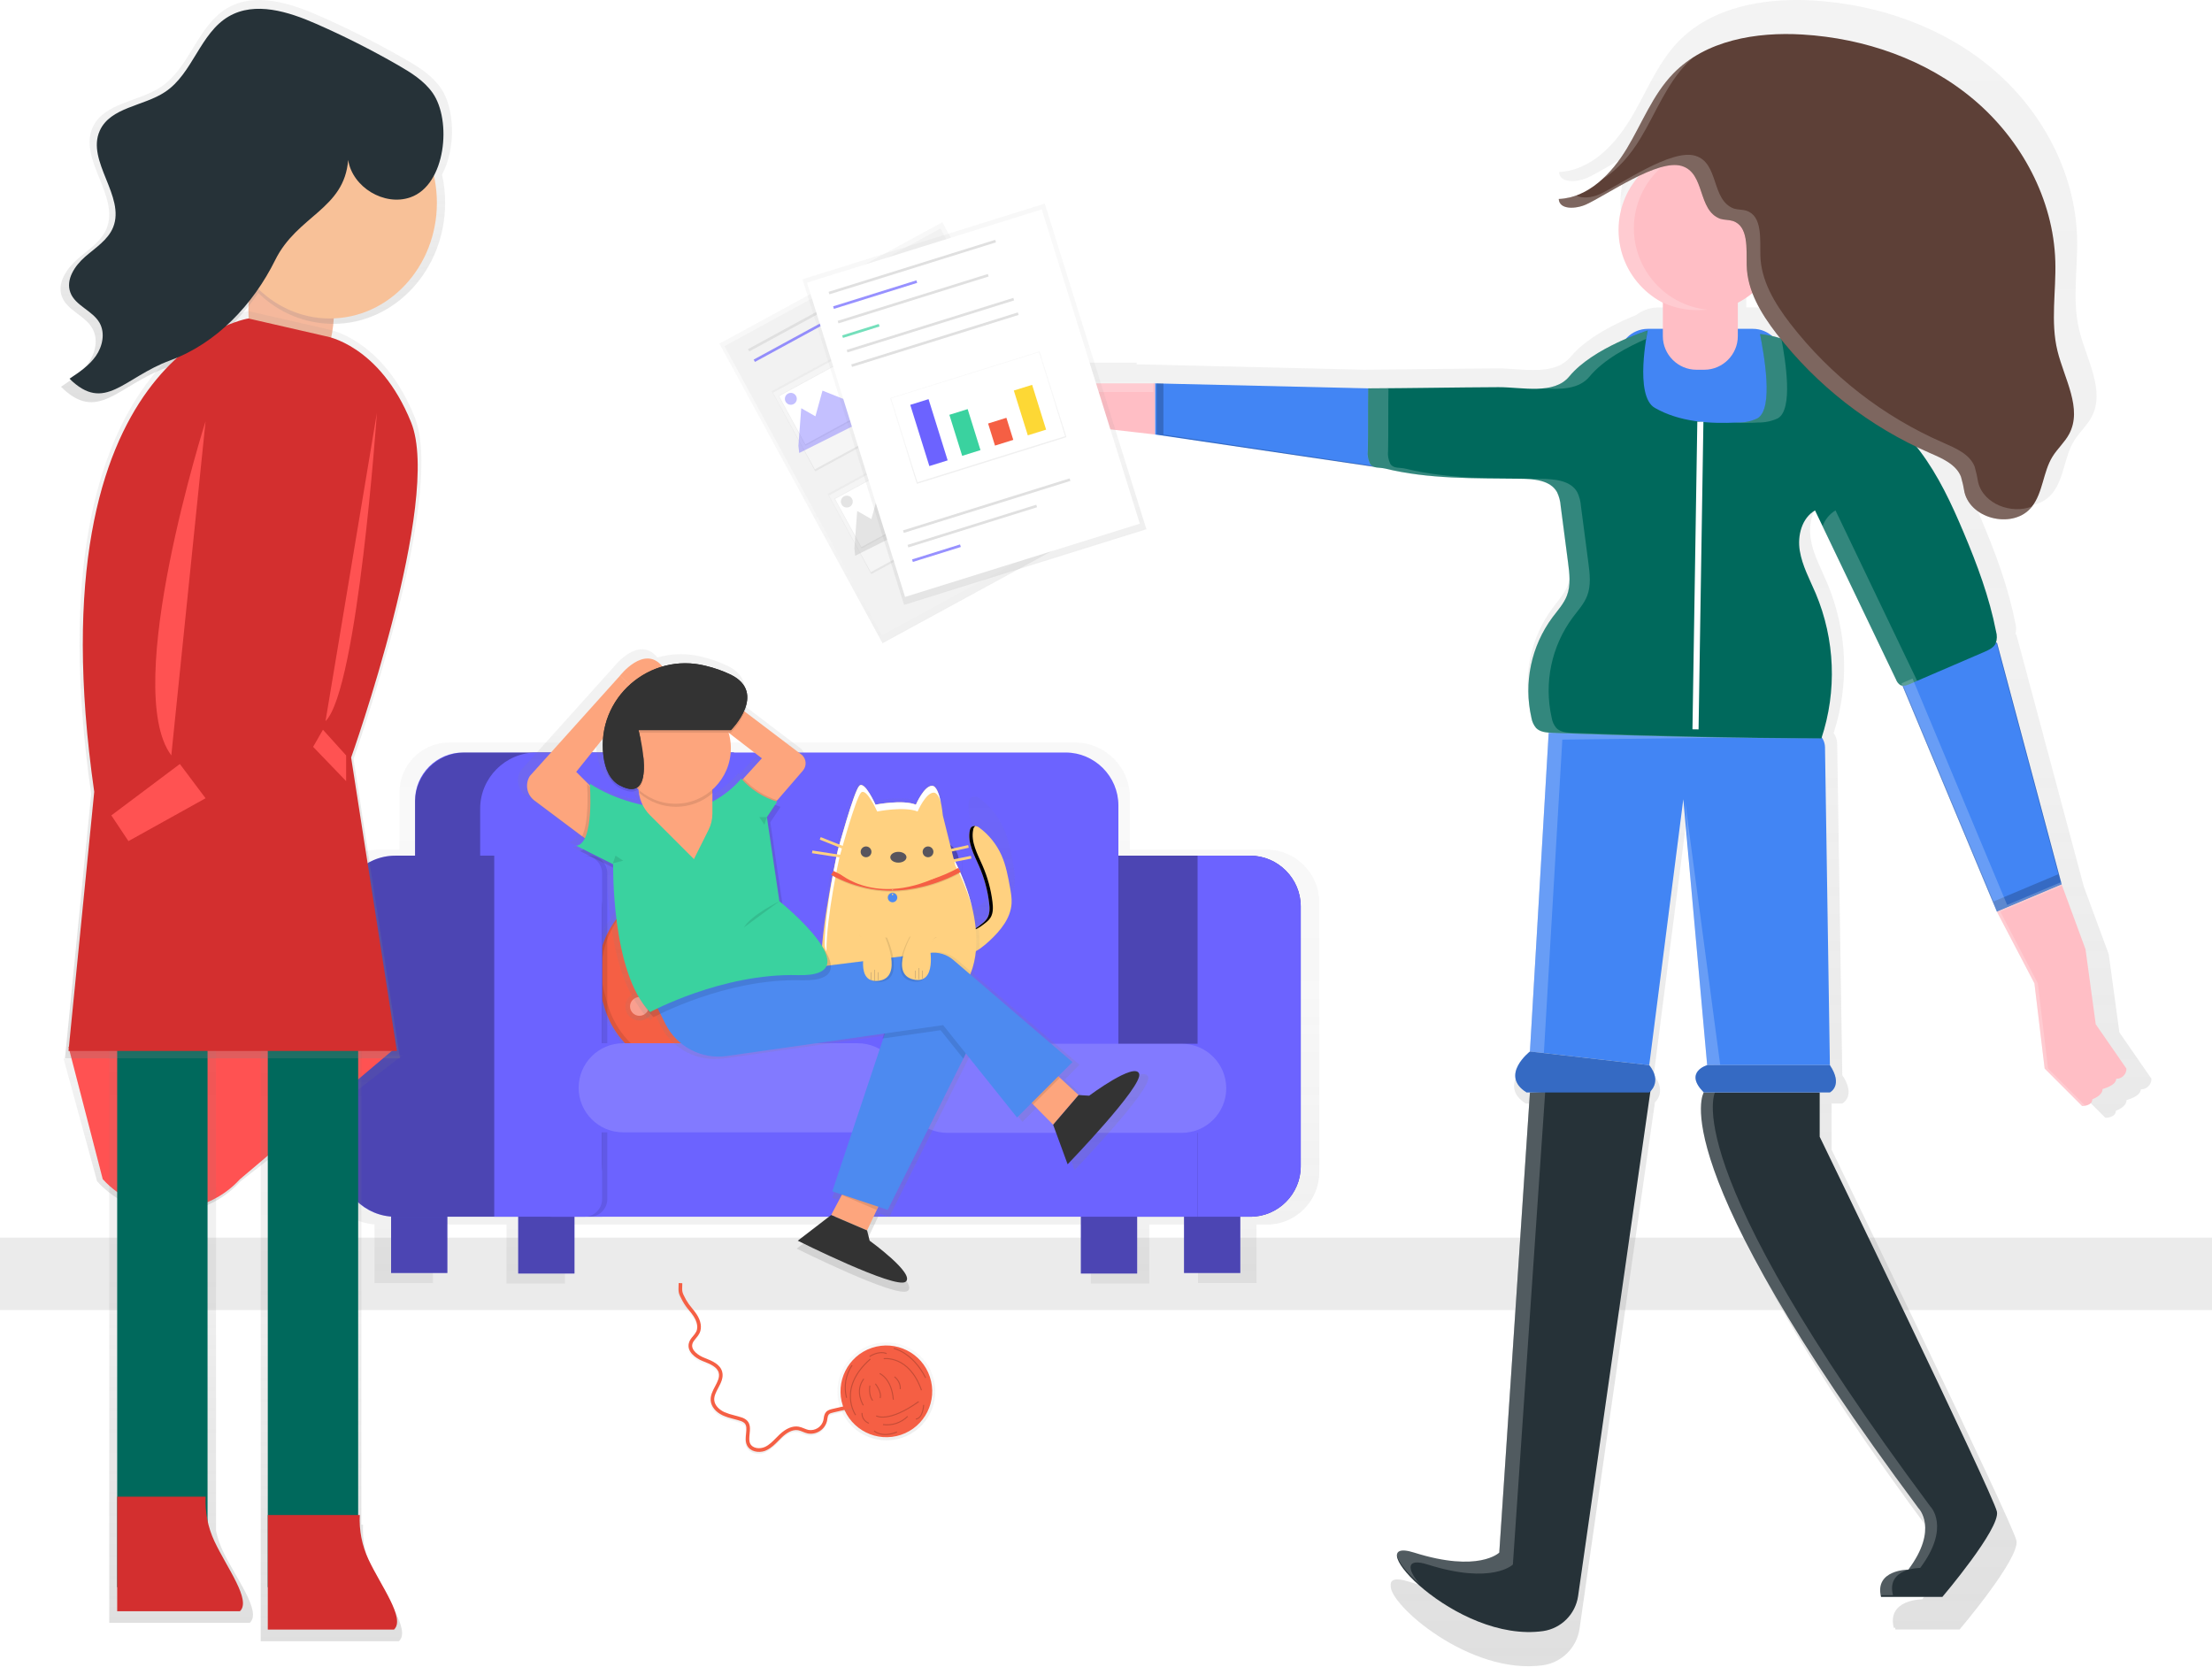 <?xml version="1.0" encoding="UTF-8" standalone="no"?><!DOCTYPE svg PUBLIC "-//W3C//DTD SVG 1.1//EN" "http://www.w3.org/Graphics/SVG/1.1/DTD/svg11.dtd"><svg width="100%" height="100%" viewBox="0 0 906 686" version="1.1" xmlns="http://www.w3.org/2000/svg" xmlns:xlink="http://www.w3.org/1999/xlink" xml:space="preserve" xmlns:serif="http://www.serif.com/" style="fill-rule:evenodd;clip-rule:evenodd;stroke-miterlimit:10;"><rect x="0" y="506.889" width="906" height="29.657" style="fill:#ebebeb;"/><g><path d="M518.781,347.969l-55.995,0l0,-21.426c0,-12.311 -10.13,-22.441 -22.441,-22.441l-256.383,0c-11.169,0 -20.36,9.19 -20.36,20.359l0,23.521l-8.43,0c-12.99,-0.005 -23.686,10.674 -23.702,23.664l0,106.224c0.009,12.322 9.631,22.684 21.919,23.605l0,24.027l23.934,0l0,-23.955l30.139,0l0,24.157l23.934,0l0,-24.157l215.398,0l0,24.157l23.934,0l0,-24.157l19.946,0l0,23.934l23.96,0l0,-23.934l4.312,0c0.001,0 0.003,0 0.004,0c11.738,0 21.397,-9.659 21.397,-21.397c0,0 0,-110.611 0,-110.611c0,-0.002 0,-0.003 0,-0.005c0,-11.83 -9.735,-21.565 -21.566,-21.565c0,0 0,0 0,0Zm-60.21,93.743l0,17.948l-89.228,0c0.967,-1.73 1.473,-3.679 1.471,-5.661l0,-12.287l87.757,0Z" style="fill:url(#_Linear1);fill-rule:nonzero;"/><rect x="160.184" y="492.568" width="23.045" height="28.807" style="fill:#6c63ff;"/><rect x="442.709" y="492.783" width="23.045" height="28.807" style="fill:#6c63ff;"/><rect x="484.959" y="492.568" width="23.045" height="28.807" style="fill:#6c63ff;"/><rect x="212.25" y="492.783" width="23.045" height="28.807" style="fill:#6c63ff;"/><rect x="160.184" y="492.568" width="23.045" height="28.807" style="fill-opacity:0.3;"/><rect x="442.709" y="492.783" width="23.045" height="28.807" style="fill-opacity:0.3;"/><rect x="484.959" y="492.568" width="23.045" height="28.807" style="fill-opacity:0.3;"/><rect x="212.25" y="492.783" width="23.045" height="28.807" style="fill-opacity:0.3;"/><path d="M454.019,350.452l57.976,0c11.391,0 20.764,9.373 20.764,20.764l0,106.515c0,11.301 -9.299,20.6 -20.6,20.6l-58.14,0l0,-147.879Z" style="fill:#6c63ff;fill-rule:nonzero;"/><path d="M454.019,350.452l57.976,0c11.391,0 20.764,9.373 20.764,20.764l0,106.515c0,11.301 -9.299,20.6 -20.6,20.6l-58.14,0l0,-147.879Z" style="fill-opacity:0.3;fill-rule:nonzero;"/><path d="M189.602,308.203l110.991,0l0,132.514l-130.596,0l0,-112.913c0.002,-10.754 8.852,-19.601 19.605,-19.601Z" style="fill:#6c63ff;fill-rule:nonzero;"/><path d="M190.234,308.203l110.359,0l0,132.514l-130.596,0l0,-112.281c0,0 0,0 0,0c0,-11.1 9.133,-20.233 20.233,-20.233c0.001,0 0.003,0 0.004,0Z" style="fill-opacity:0.3;fill-rule:nonzero;"/><path d="M219.652,308.203l107.615,0l0,132.514l-130.596,0l0,-109.537c0,-12.605 10.372,-22.977 22.977,-22.977l0.004,0Z" style="fill:#6c63ff;fill-rule:nonzero;"/><path d="M326.635,308.203l109.827,0c11.856,0 21.612,9.756 21.612,21.611l0,110.903l-131.439,0l0,-132.514Z" style="fill:#6c63ff;fill-rule:nonzero;"/><path d="M490.51,350.452l21.498,0c11.386,0.007 20.751,9.378 20.751,20.764l0,106.515c0,11.301 -9.299,20.6 -20.6,20.6l-21.649,0l0,-147.879Z" style="fill:#6c63ff;fill-rule:nonzero;"/><rect x="225.478" y="457.999" width="265.028" height="40.331" style="fill:#6c63ff;"/><path d="M320.412,386.488c-6.043,-20.733 -27.782,-32.66 -48.516,-26.617c-20.734,6.044 -32.66,27.783 -26.617,48.517l1.152,3.954c6.044,20.733 27.783,32.66 48.517,26.617c20.733,-6.044 32.66,-27.783 26.617,-48.517l-1.153,-3.954Z" style="fill:url(#_Linear2);"/><path d="M316.52,388.339c-5.636,-19.335 -25.908,-30.456 -45.242,-24.821c-19.334,5.636 -30.456,25.908 -24.821,45.242l1.075,3.687c5.635,19.334 25.907,30.456 45.242,24.821c19.334,-5.636 30.456,-25.908 24.82,-45.243l-1.074,-3.686Z" style="fill:#f55f44;"/><path d="M316.52,388.339c-5.636,-19.335 -25.908,-30.456 -45.242,-24.821c-19.334,5.636 -30.456,25.908 -24.821,45.242l1.075,3.687c5.635,19.334 25.907,30.456 45.242,24.821c19.334,-5.636 30.456,-25.908 24.82,-45.243l-1.074,-3.686Z" style="fill-opacity:0.1;"/><path d="M317.913,387.36c-5.635,-19.335 -25.907,-30.457 -45.242,-24.821c-19.334,5.635 -30.456,25.908 -24.82,45.242l1.074,3.687c5.636,19.334 25.908,30.456 45.242,24.82c19.335,-5.635 30.456,-25.907 24.821,-45.242l-1.075,-3.686Z" style="fill:#f55f44;"/><path d="M273.768,375.674c2.601,-1.83 6.198,-1.203 8.028,1.398c1.83,2.601 1.203,6.199 -1.398,8.028c-2.602,1.83 -6.199,1.203 -8.028,-1.398c-1.83,-2.601 -1.203,-6.199 1.398,-8.028Z" style="fill:url(#_Linear3);"/><path d="M301.336,391.501c2.601,-1.829 6.199,-1.203 8.028,1.398c1.83,2.602 1.203,6.199 -1.398,8.029c-2.601,1.829 -6.199,1.203 -8.028,-1.399c-1.83,-2.601 -1.203,-6.198 1.398,-8.028Z" style="fill:url(#_Linear4);"/><path d="M258.575,407.484c2.602,-1.83 6.199,-1.203 8.029,1.398c1.829,2.601 1.203,6.198 -1.399,8.028c-2.601,1.83 -6.198,1.203 -8.028,-1.398c-1.829,-2.602 -1.203,-6.199 1.398,-8.028Z" style="fill:url(#_Linear5);"/><path d="M284.57,424.419c2.601,-1.829 6.198,-1.203 8.028,1.398c1.83,2.602 1.203,6.199 -1.398,8.029c-2.601,1.829 -6.199,1.203 -8.028,-1.399c-1.83,-2.601 -1.203,-6.198 1.398,-8.028Z" style="fill:url(#_Linear6);"/><path d="M274.874,377.246c1.733,-1.219 4.13,-0.802 5.35,0.932c1.219,1.733 0.801,4.131 -0.932,5.35c-1.734,1.219 -4.131,0.802 -5.35,-0.932c-1.219,-1.733 -0.802,-4.131 0.932,-5.35Z" style="fill:#f99f8f;"/><path d="M302.442,393.073c1.733,-1.219 4.131,-0.801 5.35,0.932c1.219,1.734 0.802,4.131 -0.932,5.35c-1.733,1.22 -4.131,0.802 -5.35,-0.931c-1.219,-1.734 -0.802,-4.131 0.932,-5.351Z" style="fill:#f99f8f;"/><path d="M259.681,409.056c1.734,-1.219 4.131,-0.802 5.35,0.932c1.22,1.733 0.802,4.131 -0.931,5.35c-1.734,1.219 -4.131,0.802 -5.351,-0.932c-1.219,-1.734 -0.801,-4.131 0.932,-5.35Z" style="fill:#f99f8f;"/><path d="M285.676,425.991c1.733,-1.219 4.131,-0.801 5.35,0.932c1.219,1.734 0.802,4.131 -0.932,5.35c-1.734,1.22 -4.131,0.802 -5.35,-0.932c-1.219,-1.733 -0.802,-4.13 0.932,-5.35Z" style="fill:#f99f8f;"/><path d="M161.874,350.452l84.726,0l0,147.879l-84.726,0c-12.515,0 -22.815,-10.298 -22.817,-22.813l0,-102.249c0,-12.517 10.3,-22.817 22.817,-22.817Z" style="fill:#6c63ff;fill-rule:nonzero;"/><path d="M162.034,350.452l63.309,0c11.664,0 21.261,9.598 21.261,21.262c0,0.005 0,0.011 0,0.017l0,105.338c0,11.664 -9.597,21.262 -21.261,21.262l-63.309,0c-12.605,0 -22.977,-10.373 -22.977,-22.978l0,-101.936c0.007,-12.6 10.377,-22.965 22.977,-22.965Z" style="fill-opacity:0.3;fill-rule:nonzero;"/><path d="M204.566,350.452l37.005,0c3.932,0 7.166,3.235 7.166,7.166l0,133.547c0,3.931 -3.234,7.166 -7.166,7.166l-37.005,0l0,-147.879Z" style="fill-opacity:0.1;fill-rule:nonzero;"/><path d="M202.433,350.452l37.006,0c3.931,0 7.165,3.235 7.165,7.166l0,133.547c0,3.931 -3.234,7.166 -7.165,7.166l-37.006,0l0,-147.879Z" style="fill:#6c63ff;fill-rule:nonzero;"/><rect x="237.002" y="427.275" width="132.514" height="36.491" style="fill:#6c63ff;"/><rect x="369.731" y="427.485" width="132.514" height="36.491" style="fill:#6c63ff;"/><path d="M369.516,445.52c0,-10.07 -8.175,-18.245 -18.245,-18.245l-96.023,0c-10.07,0 -18.246,8.175 -18.246,18.245c0,10.07 8.176,18.246 18.246,18.246l96.023,0c10.07,0 18.245,-8.176 18.245,-18.246Z" style="fill:#fff;fill-opacity:0.15;"/><circle cx="384.986" cy="352.48" r="7.68" style="fill:#6c63ff;"/><circle cx="384.986" cy="352.48" r="7.68" style="fill-opacity:0.3;"/><circle cx="265.919" cy="352.48" r="7.68" style="fill:#6c63ff;"/><circle cx="265.919" cy="352.48" r="7.68" style="fill-opacity:0.3;"/><ellipse cx="262.074" cy="309.054" rx="1.922" ry="2.879" style="fill:#fda57d;"/><path d="M502.245,445.731c0,-10.07 -8.175,-18.246 -18.245,-18.246l-96.023,0c-10.07,0 -18.246,8.176 -18.246,18.246c0,10.07 8.176,18.246 18.246,18.246l96.023,0c10.07,0 18.245,-8.176 18.245,-18.246Z" style="fill:#fff;fill-opacity:0.15;"/><path d="M414.918,353.609c-0.881,-4.843 -1.783,-9.741 -3.793,-14.247c-2.202,-4.95 -5.652,-9.244 -10.012,-12.46c-0.647,-0.49 -1.449,-0.729 -2.259,-0.675c-1.264,0.11 -1.652,0.885 -1.85,1.686c-0.026,0.097 -0.047,0.19 -0.064,0.287c-0.497,2.457 -0.164,4.885 0.557,7.28c0.898,2.988 2.403,5.901 3.654,8.793c2.256,5.181 3.751,10.661 4.439,16.27c0.093,0.742 0.164,1.505 0.181,2.268c0.012,0.454 0.001,0.909 -0.033,1.362c-0.057,0.888 -0.259,1.761 -0.599,2.584c-0.059,0.134 -0.122,0.275 -0.19,0.421c-0.067,0.146 -0.14,0.276 -0.219,0.388c-0.767,1.265 -1.964,2.167 -3.136,3.056c-1.172,0.889 -2.5,1.838 -3.899,2.318l0.046,0c-0.651,0.235 -1.339,0.348 -2.031,0.333c-2.163,-0.067 -4.469,-1.808 -6.644,-1.399l-0.244,0.055c-2.226,0.602 -3.933,4.101 -3.95,6.323c0,0.177 0,0.348 0,0.514c0,0.059 0,0.118 0.021,0.177c0.021,0.059 0.026,0.223 0.042,0.329c0.017,0.105 0.026,0.13 0.043,0.194c0.016,0.063 0.038,0.189 0.063,0.282c0.025,0.093 0.038,0.131 0.059,0.194c0.021,0.063 0.055,0.173 0.084,0.257c0.03,0.084 0.051,0.126 0.076,0.185c0.025,0.059 0.067,0.161 0.105,0.236l0.093,0.178c0.042,0.071 0.08,0.147 0.127,0.219l0.109,0.168l0.144,0.203l0.122,0.156l0.164,0.185l0.135,0.143l0.181,0.173l0.148,0.131l0.198,0.16l0.156,0.122l0.215,0.148l0.16,0.109l0.236,0.14l0.165,0.092l0.265,0.131l0.156,0.076c0.126,0.059 0.257,0.114 0.388,0.164l0.19,0.072l0.303,0.109l0.219,0.068l0.249,0.076l0.244,0.063l0.236,0.059l0.262,0.055l0.227,0.046l0.274,0.047l0.22,0.033l0.282,0.038l0.211,0.026l0.295,0.025l2.15,0l0.371,-0.03l0.071,0c1.052,-0.091 2.088,-0.319 3.082,-0.678c3.148,-1.193 5.821,-3.373 8.295,-5.661c4.907,-4.532 9.543,-10.155 9.935,-16.823c0.152,-2.407 -0.29,-4.835 -0.725,-7.234Z" style="fill:url(#_Linear7);fill-rule:nonzero;"/><rect x="354.43" y="352.008" width="39.737" height="11.503" style="fill-opacity:0.1;"/><rect x="354.43" y="352.008" width="39.737" height="10.458" style="fill:#6c63ff;"/><circle cx="377.437" cy="347.131" r="6.272" style="fill:#6c63ff;"/><path d="M365.609,356.783l-0.076,-0.075c0.288,-0.219 0.458,-0.56 0.458,-0.922c0,-0.361 -0.17,-0.702 -0.458,-0.921l0.067,-0.084c0.309,0.24 0.489,0.609 0.489,0.999c0,0.391 -0.18,0.76 -0.489,0.999l0.009,0.004Z" style="fill:#4d8af0;fill-rule:nonzero;"/><path d="M365.609,356.783l-0.076,-0.075c0.288,-0.219 0.458,-0.56 0.458,-0.922c0,-0.361 -0.17,-0.702 -0.458,-0.921l0.067,-0.084c0.309,0.24 0.489,0.609 0.489,0.999c0,0.391 -0.18,0.76 -0.489,0.999l0.009,0.004Z" style="fill-opacity:0.1;fill-rule:nonzero;"/><path d="M365.533,356.783c-0.309,-0.239 -0.489,-0.608 -0.489,-0.999c0,-0.39 0.18,-0.759 0.489,-0.999l0.067,0.085c-0.288,0.218 -0.458,0.559 -0.458,0.921c0,0.361 0.17,0.703 0.458,0.921l-0.067,0.071Z" style="fill:#4d8af0;fill-rule:nonzero;"/><path d="M397.665,390.53c2.879,-1.091 5.32,-3.085 7.588,-5.176c4.485,-4.139 8.717,-9.273 9.079,-15.373c0.131,-2.225 -0.269,-4.443 -0.67,-6.639c-0.805,-4.426 -1.627,-8.902 -3.452,-13.016c-2.013,-4.521 -5.165,-8.444 -9.147,-11.381c-0.593,-0.449 -1.328,-0.667 -2.07,-0.616c-1.264,0.114 -1.585,0.982 -1.753,1.813c-1.025,5.058 1.787,9.964 3.844,14.686c2.061,4.734 3.426,9.742 4.055,14.867c0.266,2.175 0.363,4.527 -0.784,6.398c-0.7,1.147 -1.796,1.981 -2.866,2.791c-1.602,1.21 -3.373,2.478 -5.379,2.419c-2.006,-0.059 -4.249,-1.783 -6.323,-1.226c-2.074,0.556 -3.595,3.747 -3.608,5.791c-0.025,5.539 7.634,6.121 11.486,4.662Z" style="fill:#ffd180;fill-rule:nonzero;"/><path d="M404.347,376.093c-0.7,1.147 -1.796,1.981 -2.867,2.791c-1.071,0.884 -2.275,1.595 -3.566,2.107c1.821,-0.122 3.452,-1.264 4.932,-2.398c1.071,-0.809 2.167,-1.648 2.866,-2.791c1.143,-1.867 1.05,-4.215 0.784,-6.398c-0.628,-5.125 -1.994,-10.133 -4.055,-14.867c-2.057,-4.726 -4.873,-9.636 -3.844,-14.686c0.057,-0.603 0.363,-1.156 0.843,-1.526c-0.156,-0.013 -0.312,-0.013 -0.468,0c-1.264,0.114 -1.585,0.982 -1.753,1.812c-1.025,5.059 1.787,9.965 3.844,14.686c2.061,4.735 3.426,9.742 4.055,14.867c0.278,2.18 0.375,4.532 -0.771,6.403Z" style="fill-rule:nonzero;"/><path d="M387.553,385.59c0,-1.888 1.345,-4.759 3.153,-5.619c-0.308,-0.007 -0.616,0.028 -0.915,0.106c-2.036,0.552 -3.595,3.747 -3.608,5.791c-0.025,5.168 6.631,6.011 10.656,4.928c-4,0.582 -9.311,-0.603 -9.286,-5.206Z" style="fill-rule:nonzero;"/><path d="M358.194,327.972c0,0 11.482,-2.297 17.223,0c0,0 3.444,-8.038 6.888,-8.038c3.444,0 4.591,12.646 4.591,12.646l4.59,18.37c0,0 21.814,39.037 0,59.7c-21.814,20.663 -56.252,-2.31 -56.252,-17.236c0,-14.926 6.887,-45.921 6.887,-45.921c0,0 6.888,-25.258 9.185,-27.555c2.298,-2.297 6.888,8.034 6.888,8.034Z" style="fill:url(#_Linear8);fill-rule:nonzero;"/><path d="M358.582,329.57c0,0 11.035,-2.209 16.553,0c0,0 3.309,-7.727 6.622,-7.727c3.313,0 4.414,12.14 4.414,12.14l4.413,17.658c0,0 20.971,37.515 0,57.39c-20.971,19.875 -54.081,-2.209 -54.081,-16.553c0,-14.344 6.622,-44.146 6.622,-44.146c0,0 6.622,-24.28 8.831,-26.489c2.208,-2.208 6.626,7.727 6.626,7.727Z" style="fill:#ffd180;fill-rule:nonzero;"/><path d="M398.294,372.27c-1.694,-7.173 -4.288,-14.104 -7.723,-20.625l0.696,2.791c2.99,5.668 5.346,11.649 7.027,17.834Z" style="fill:#fff;fill-rule:nonzero;"/><path d="M338.488,389.506c0,-14.332 5.341,-38.384 5.341,-38.384c0,0 6.622,-24.279 8.83,-26.488c2.209,-2.209 6.623,7.726 6.623,7.726c0,0 11.035,-2.208 16.553,0c0,0 3.313,-7.726 6.622,-7.726c1.264,0 2.238,1.829 2.921,4.068c-0.674,-3.276 -1.821,-6.859 -3.617,-6.859c-3.309,0 -6.622,7.727 -6.622,7.727c-5.517,-2.209 -16.553,0 -16.553,0c0,0 -4.413,-9.931 -6.622,-7.727c-2.209,2.205 -8.831,26.489 -8.831,26.489c0,0 -5.341,24.027 -5.341,38.384c-0.004,1.298 0.696,3.203 0.696,2.79Z" style="fill:#fff;fill-rule:nonzero;"/><circle cx="380.105" cy="348.884" r="2.209" style="fill:#58555d;"/><circle cx="354.721" cy="348.884" r="2.209" style="fill:#58555d;"/><ellipse cx="367.965" cy="351.093" rx="3.309" ry="2.209" style="fill:#58555d;"/><path d="M396.541,346.12l-9.934,2.206l0.24,1.078l9.933,-2.206l-0.239,-1.078Z" style="fill:#ffd180;"/><path d="M397.66,350.536l-11.038,2.2l0.216,1.083l11.038,-2.2l-0.216,-1.083Z" style="fill:#ffd180;"/><path d="M336.159,342.85l-0.41,1.026l11.037,4.414l0.41,-1.025l-11.037,-4.415Z" style="fill:#ffd180;"/><path d="M332.745,348.348l-0.168,1.092l14.348,2.208l0.168,-1.091l-14.348,-2.209Z" style="fill:#ffd180;"/><path d="M365.212,365.214c-2.889,0.002 -5.773,-0.243 -8.62,-0.734c-5.474,-0.942 -10.741,-2.836 -15.562,-5.593l0.383,-1.783c4.876,2.64 10.141,4.49 15.597,5.48c7.945,1.361 21.611,0.952 35.5,-6.711l0.928,1.686c-10.083,5.573 -20.697,7.655 -28.226,7.655Z" style="fill-opacity:0.1;fill-rule:nonzero;"/><path d="M392.51,355.464c-13.91,7.663 -27.559,8.072 -35.5,6.711c-5.456,-0.99 -10.721,-2.839 -15.597,-5.48l-1.02,1.627c5.053,2.777 10.525,4.715 16.199,5.737c2.849,0.492 5.734,0.739 8.625,0.738c7.528,0 18.125,-2.079 28.242,-7.643l-0.949,-1.69Zm-26.939,9.181c-0.118,0 -0.215,-0.097 -0.215,-0.215c0,-0.118 0.097,-0.215 0.215,-0.215c0.118,0 0.215,0.097 0.215,0.215c-0.003,0.116 -0.099,0.211 -0.215,0.211l0,0.004Z" style="fill:#f55f44;fill-rule:nonzero;"/><path d="M363.434,367.629c0,1.17 0.962,2.133 2.133,2.133c1.17,0 2.132,-0.963 2.132,-2.133c0,-1.17 -0.962,-2.133 -2.132,-2.133c-1.171,0 -2.133,0.963 -2.133,2.133Zm2.133,-1.066c-0.195,0 -0.355,-0.16 -0.355,-0.354c0,-0.195 0.16,-0.354 0.355,-0.354c0.194,0 0.354,0.159 0.354,0.354c0,0.192 -0.158,0.351 -0.35,0.354l-0.004,0Z" style="fill:url(#_Linear9);fill-rule:nonzero;"/><path d="M363.649,367.629c0,1.055 0.867,1.922 1.922,1.922c1.054,0 1.922,-0.867 1.922,-1.922c0,-1.054 -0.868,-1.922 -1.922,-1.922c-1.055,0 -1.922,0.868 -1.922,1.922Zm1.922,-0.961c-0.176,0 -0.321,-0.145 -0.321,-0.32c0,-0.176 0.145,-0.321 0.321,-0.321c0.175,0 0.32,0.145 0.32,0.321c0,0.175 -0.145,0.32 -0.32,0.32Z" style="fill:#4d8af0;fill-rule:nonzero;"/><path d="M389.682,356.105c-29.376,17.282 -46.304,1.264 -46.304,1.264l46.304,-1.264Z" style="fill:#ffd180;fill-rule:nonzero;"/><path d="M470.268,441.012c-1.799,-5.105 -21.076,9.274 -21.076,9.274l-4.455,-0.266l-8.574,-7.942l5.986,-5.985l-50.263,-43.101c-2.712,-2.323 -6.282,-3.395 -9.825,-2.95l-41.786,5.21c-0.181,-2.395 -1.656,-5.24 -3.743,-8.144c-4.287,-7.031 -13.312,-14.969 -16.642,-17.789l-5.109,-34.345l4.33,-6.496c-0.802,-0.219 -1.59,-0.484 -2.361,-0.792l0.915,-1.374l-0.338,-0.093l0.422,-0.498l-0.051,0l10.783,-12.477c1.654,-1.912 1.496,-4.831 -0.354,-6.554l-24.132,-18.337c0.732,-1.746 1.082,-3.629 1.028,-5.522c0.19,-3.641 -1.441,-7.338 -6.909,-10.074c-3.382,-1.613 -6.926,-2.865 -10.571,-3.735c-6.007,-1.545 -12.319,-1.452 -18.278,0.27c-0.096,-0.122 -0.202,-0.244 -0.311,-0.371c-7.428,-8.489 -17.169,3.71 -17.548,4.215l-38.072,42.347c-2.135,3.39 -1.301,7.907 1.905,10.31l20.153,15.112l-0.063,0.13l1.138,0.843c-0.843,1.686 -2.019,2.825 -3.558,2.997l3.086,1.543c-0.488,0.341 -1.053,0.554 -1.644,0.62l14.129,7.065c0,7.342 0.759,40.959 12.696,57.461c1.224,2.031 2.679,3.913 4.338,5.607c1.659,1.694 1.016,-0.552 2.87,-1.446l2.133,4.27c4.795,9.59 15.256,15.069 25.869,13.552l66.327,-9.476l-0.704,2.108l0.379,-0.055l-21.497,64.493l3.549,1.184l-0.068,0.127l0.502,0.215l-4.472,8.43l-14.075,10.825c0,0 41.136,20.566 45.465,17.32c4.329,-3.246 -15.174,-17.32 -15.174,-17.32l-1.084,-4.329l4.734,-9.994l3.966,1.323l31.876,-63.751l1.083,-2.167l21.574,26.978l6.082,-6.079l0.658,0.666l0.055,-0.054l8.43,8.531l6.108,16.672c0,0 31.96,-33.077 30.168,-38.182Zm-167.344,-123.97l-0.421,-0.489c-2.572,3.217 -7.12,7.107 -12.191,9.742l0,-3.545l0.24,-0.211l0,-1.543c6.528,-6.009 9.099,-15.234 6.618,-23.753l14.003,10.753l-8.249,9.046Zm-47.527,-39.973l-0.337,-0.337l0.342,0.337l-0.005,0Zm-11.191,22.543c-0.093,1.124 -0.131,2.255 -0.114,3.394c-0.025,1.652 0.067,3.304 0.274,4.944c0.721,5.729 2.774,10.412 7.002,12.646c3.684,1.939 6.107,1.833 7.65,0.51l0.169,0.151c0.13,2.241 0.712,4.432 1.711,6.441c-7.892,-1.647 -15.429,-4.683 -22.26,-8.965c-6.831,-4.283 0.025,0.286 0.054,0.8l-5.791,-5.791l11.305,-14.13Z" style="fill:url(#_Linear10);fill-rule:nonzero;"/><path d="M349.89,479.754l-9.463,17.877l14.719,6.306l9.464,-19.976l-14.72,-4.207Z" style="fill:#fda57d;fill-rule:nonzero;"/><path d="M355.146,503.937l1.05,4.215c0,0 18.926,13.67 14.72,16.823c-4.207,3.153 -44.163,-16.823 -44.163,-16.823l13.67,-10.517l14.723,6.302Z" style="fill:#333;fill-rule:nonzero;"/><path d="M363.602,485.816l-14.892,-4.962l-4.43,8.363l14.719,6.311l4.603,-9.712Z" style="fill-opacity:0.1;fill-rule:nonzero;"/><path d="M417.131,446.268l14.214,14.391l10.433,-12.152l-16.22,-15.019l-8.427,12.78Z" style="fill:#fda57d;fill-rule:nonzero;"/><path d="M426.143,434.188l-8.426,12.784l5.387,5.451l10.93,-10.93l-7.891,-7.305Z" style="fill-opacity:0.1;fill-rule:nonzero;"/><path d="M441.778,448.502l4.329,0.258c0,0 18.715,-13.957 20.465,-9c1.749,4.957 -29.292,37.094 -29.292,37.094l-5.931,-16.195l10.429,-12.157Z" style="fill:#333;fill-rule:nonzero;"/><path d="M307.013,340.905l21.843,-25.292c1.608,-1.859 1.454,-4.695 -0.346,-6.369l-47.53,-36.023l-5.771,9.003l36.837,28.356l-15.639,17.148l10.606,13.177Z" style="fill:#fda57d;fill-rule:nonzero;"/><path d="M304.505,318.88l-7.642,8.38l10.618,13.194l10.959,-12.671c-5.346,-1.693 -10.153,-4.764 -13.935,-8.903Z" style="fill-opacity:0.1;fill-rule:nonzero;"/><path d="M243.595,346.393l-24.731,-18.547c-3.113,-2.335 -3.923,-6.722 -1.85,-10.016l37.005,-41.178l7.587,7.587l-25.599,31.889l15.133,15.132l-7.545,15.133Z" style="fill:#fda57d;fill-rule:nonzero;"/><path d="M238.364,342.658l4.046,3.035l7.588,-15.133l-9.527,-9.496c0.203,3.22 0.772,15.735 -2.107,21.594Z" style="fill-opacity:0.1;fill-rule:nonzero;"/><path d="M363.598,419.843l-22.703,68.106l22.703,7.566l37.832,-75.672l-30.266,-7.566l-7.566,7.566Z" style="fill:#4d8af0;fill-rule:nonzero;"/><path d="M362.544,421.947l-1.134,3.405l23.837,-3.405l9.312,11.642l5.821,-11.642l-30.269,-7.567l-7.567,7.567Z" style="fill-opacity:0.1;fill-rule:nonzero;"/><path d="M253.968,276.698c0,0 9.695,-12.502 17.059,-4.088c7.364,8.413 -11.566,9.463 -11.566,9.463l-5.493,-5.375Z" style="fill:#fda57d;fill-rule:nonzero;"/><path d="M265.227,404.71l7.314,14.632c4.657,9.315 14.817,14.638 25.127,13.164l88.629,-12.646l30.27,37.836l22.698,-22.699l-48.833,-41.857c-2.633,-2.258 -6.101,-3.301 -9.543,-2.871l-115.662,14.441Z" style="fill:#4d8af0;fill-rule:nonzero;"/><path d="M242.988,323.083c0,0 1.994,24.574 -5.573,25.417l15.133,7.588c0,0 -0.843,44.559 15.133,60.535c0,0 29.426,-15.976 60.534,-15.133c31.109,0.843 -7.587,-30.269 -7.587,-30.269l-5.109,-34.447l4.215,-6.323c-5.698,-1.707 -10.801,-4.987 -14.719,-9.463c-4.215,5.256 -13.851,12.384 -22.21,12.384l-3.617,0c-12.46,0 -25.713,-2.529 -36.213,-9.231l0.013,-1.058Z" style="fill-opacity:0.1;fill-rule:nonzero;"/><path d="M241.584,320.979c0,0 2.011,24.575 -5.577,25.414l15.133,7.587c0,0 -0.843,44.559 15.133,60.535c0,0 29.426,-15.976 60.535,-15.133c31.108,0.843 -7.588,-30.269 -7.588,-30.269l-5.109,-34.447l4.215,-6.323c-5.698,-1.706 -10.801,-4.987 -14.719,-9.463c-4.215,5.256 -13.851,12.384 -22.21,12.384l-3.617,0c-12.46,0 -25.713,-3.57 -36.213,-10.285l0.017,0Z" style="fill:#3ad29f;fill-rule:nonzero;"/><path d="M261.518,314.049l0,8.431c0,4.28 1.703,8.389 4.729,11.415l17.974,17.973l5.981,-11.967c1.042,-2.083 1.585,-4.381 1.585,-6.71l0,-19.142l-30.269,0Z" style="fill:#fda57d;fill-rule:nonzero;"/><path d="M261.75,323.782c0,0.312 0,0.62 0.029,0.932c8.576,7.649 21.677,7.638 30.24,-0.025l0,-9.354l-30.269,0l0,8.447Z" style="fill-opacity:0.1;fill-rule:nonzero;"/><circle cx="276.651" cy="306.487" r="22.699" style="fill:#fda57d;"/><path d="M261.518,300.084l37.836,0c0,0 15.132,-15.132 0,-22.699c-3.286,-1.565 -6.728,-2.78 -10.269,-3.625c-23.01,-5.834 -44.892,13.198 -41.933,36.753c0.7,5.564 2.694,10.116 6.8,12.27c15.971,8.397 7.566,-22.699 7.566,-22.699Z" style="fill-opacity:0.1;fill-rule:nonzero;"/><path d="M261.518,299.035l37.836,0c0,0 15.132,-15.133 0,-22.699c-3.286,-1.566 -6.728,-2.781 -10.269,-3.625c-23.01,-5.834 -44.892,13.198 -41.933,36.752c0.7,5.564 2.694,10.117 6.8,12.271c15.971,8.409 7.566,-22.699 7.566,-22.699Z" style="fill:#333;fill-rule:nonzero;"/><ellipse cx="262.614" cy="306.782" rx="2.103" ry="3.68" style="fill:#fda57d;"/><path d="M251.047,353.576l1.054,-3.158l3.153,2.104l-4.207,1.054Z" style="fill-opacity:0.1;fill-rule:nonzero;"/><path d="M319.279,369.117c0,0 -11.448,5.48 -14.606,10.749" style="fill-opacity:0.1;fill-rule:nonzero;"/><path d="M314.137,334.649l-1.05,3.153l-2.103,-3.153l3.153,0Z" style="fill-opacity:0.1;fill-rule:nonzero;"/><path d="M261.518,299.035l37.836,0c0,0 15.132,-15.133 0,-22.699c-3.286,-1.566 -6.728,-2.781 -10.269,-3.625c-23.01,-5.834 -44.892,13.198 -41.933,36.752c0.7,5.564 2.694,10.117 6.8,12.271c15.971,8.409 7.566,-22.699 7.566,-22.699Z" style="fill:#333;fill-rule:nonzero;"/><path d="M363.307,384.022c0,0 7.676,16.688 -2.403,18.126c-10.078,1.437 -5.479,-13.978 -5.479,-13.978c0,0 -1.008,-4.574 -3.461,-4.831" style="fill-opacity:0.1;fill-rule:nonzero;"/><path d="M372.581,383.618c0,0 -9.126,15.941 0.784,18.251c9.91,2.31 6.698,-13.433 6.698,-13.433c0,0 1.408,-4.464 3.878,-4.507" style="fill-opacity:0.1;fill-rule:nonzero;"/><path d="M362.418,383.554c0,0 7.676,16.688 -2.403,18.126c-10.079,1.437 -5.48,-13.978 -5.48,-13.978c0,0 -1.007,-4.586 -3.452,-4.843" style="fill:#ffd180;fill-rule:nonzero;"/><path d="M373.293,382.914c0,0 -9.143,15.946 0.784,18.239c9.927,2.293 6.698,-13.434 6.698,-13.434c0,0 1.408,-4.464 3.878,-4.506" style="fill:#ffd180;fill-rule:nonzero;"/><rect x="356.782" y="398.211" width="0.173" height="3.258" style="fill:#58555d;fill-opacity:0.5;"/><rect x="359.572" y="398.211" width="0.173" height="3.258" style="fill:#58555d;fill-opacity:0.5;"/><rect x="358.059" y="397.174" width="0.173" height="4.557" style="fill:#58555d;fill-opacity:0.5;"/><rect x="374.907" y="397.515" width="0.173" height="3.258" style="fill:#58555d;fill-opacity:0.5;"/><rect x="377.698" y="397.515" width="0.173" height="3.258" style="fill:#58555d;fill-opacity:0.5;"/><rect x="376.185" y="396.474" width="0.173" height="4.557" style="fill:#58555d;fill-opacity:0.5;"/><path d="M356.665,550.829c10.497,-3.521 21.877,2.143 25.397,12.64c3.521,10.497 -2.143,21.878 -12.64,25.398c-10.497,3.52 -21.878,-2.144 -25.398,-12.641c-3.52,-10.497 2.144,-21.877 12.641,-25.397Z" style="fill:url(#_Linear11);"/><path d="M357.072,552.044c9.827,-3.296 20.48,2.006 23.775,11.833c3.296,9.826 -2.006,20.48 -11.833,23.775c-9.826,3.296 -20.48,-2.007 -23.775,-11.833c-3.296,-9.826 2.007,-20.48 11.833,-23.775Z" style="fill:#f55f44;"/><path d="M313.066,595.003c-2.698,0.906 -6.057,0.261 -7.309,-2.327c-0.721,-1.497 -0.548,-3.17 -0.38,-4.789c0.186,-1.774 0.342,-3.304 -0.657,-4.295c-0.516,-0.439 -1.124,-0.757 -1.779,-0.932c-0.843,-0.282 -1.754,-0.518 -2.622,-0.746c-1.548,-0.355 -3.061,-0.852 -4.519,-1.483c-2.866,-1.345 -4.7,-3.617 -4.902,-6.079c-0.173,-2.107 0.843,-4.03 1.813,-5.872c0.969,-1.842 1.947,-3.671 1.483,-5.479c-0.628,-2.441 -3.557,-3.6 -6.137,-4.637l-0.422,-0.16c-3.153,-1.265 -6.533,-3.933 -5.69,-7.356c0.295,-1.193 1.049,-2.107 1.779,-2.951c0.494,-0.548 0.919,-1.155 1.264,-1.808c1.138,-2.398 -0.421,-5.172 -1.117,-6.255c-0.544,-0.843 -1.188,-1.619 -1.812,-2.39c-0.978,-1.133 -1.843,-2.359 -2.584,-3.659l-0.118,-0.219c-1.712,-3.238 -1.745,-3.372 -1.602,-6.901l0,-0.421l1.492,0.059l0,0.421c-0.126,3.2 -0.126,3.2 1.429,6.142l0.118,0.219c0.696,1.215 1.507,2.36 2.424,3.419c0.645,0.796 1.311,1.623 1.897,2.504c1.808,2.735 2.251,5.547 1.218,7.718c-0.404,0.762 -0.902,1.47 -1.484,2.107c-0.649,0.776 -1.264,1.509 -1.475,2.369c-0.658,2.66 2.702,4.776 4.793,5.611l0.4,0.16c2.769,1.096 6.217,2.462 7.035,5.636c0.607,2.356 -0.518,4.48 -1.61,6.537c-0.915,1.729 -1.783,3.373 -1.644,5.059c0.186,2.263 2.213,3.987 4.047,4.851c1.375,0.593 2.801,1.059 4.261,1.391c0.894,0.232 1.817,0.477 2.719,0.776c0.876,0.241 1.685,0.682 2.361,1.29c1.504,1.492 1.294,3.536 1.091,5.513c-0.151,1.476 -0.299,2.871 0.241,3.984c0.973,2.015 3.991,2.31 6.091,1.319c1.719,-0.809 3.073,-2.188 4.506,-3.642c0.463,-0.472 0.944,-0.957 1.433,-1.42c2.672,-2.529 5.374,-3.634 7.819,-3.208c0.776,0.161 1.532,0.406 2.255,0.729c0.563,0.247 1.145,0.448 1.741,0.599c2.741,0.488 5.431,-1.235 6.133,-3.929c0.055,-0.249 0.093,-0.51 0.135,-0.784c0.131,-0.877 0.278,-1.871 0.978,-2.643c0.7,-0.771 1.808,-1.054 2.597,-1.235l8.135,-1.88l0.337,1.454l-8.135,1.88c-0.771,0.177 -1.442,0.363 -1.825,0.784c-0.384,0.422 -0.498,1.126 -0.603,1.859c-0.042,0.287 -0.089,0.586 -0.152,0.881c-0.883,3.493 -4.376,5.724 -7.916,5.059c-0.677,-0.169 -1.338,-0.395 -1.977,-0.675c-0.626,-0.282 -1.28,-0.496 -1.952,-0.641c-2.478,-0.421 -4.919,1.294 -6.533,2.82c-0.468,0.443 -0.94,0.923 -1.395,1.383c-1.463,1.484 -2.972,3.022 -4.932,3.945c-0.241,0.127 -0.489,0.24 -0.742,0.338Z" style="fill:url(#_Linear12);fill-rule:nonzero;"/><path d="M313.268,594.261c-2.698,0.906 -6.057,0.261 -7.309,-2.327c-0.721,-1.496 -0.548,-3.17 -0.379,-4.789c0.185,-1.774 0.341,-3.304 -0.658,-4.295c-0.516,-0.439 -1.124,-0.757 -1.779,-0.931c-0.843,-0.283 -1.753,-0.519 -2.622,-0.747c-1.548,-0.355 -3.061,-0.852 -4.518,-1.483c-2.867,-1.345 -4.7,-3.617 -4.903,-6.079c-0.172,-2.107 0.843,-4.029 1.813,-5.871c0.969,-1.843 1.947,-3.672 1.484,-5.48c-0.628,-2.441 -3.558,-3.6 -6.138,-4.637l-0.421,-0.16c-3.153,-1.265 -6.534,-3.933 -5.691,-7.356c0.295,-1.193 1.05,-2.107 1.779,-2.95c0.494,-0.549 0.919,-1.156 1.265,-1.809c1.138,-2.398 -0.422,-5.172 -1.117,-6.255c-0.544,-0.843 -1.189,-1.619 -1.813,-2.39c-0.978,-1.133 -1.843,-2.359 -2.584,-3.659l-0.118,-0.219c-1.711,-3.237 -1.745,-3.372 -1.602,-6.9l0,-0.422l1.492,0.059l0,0.422c-0.126,3.199 -0.126,3.199 1.429,6.141l0.118,0.219c0.696,1.215 1.508,2.36 2.424,3.419c0.645,0.797 1.311,1.623 1.897,2.504c1.808,2.735 2.251,5.547 1.218,7.718c-0.403,0.762 -0.902,1.47 -1.484,2.107c-0.649,0.776 -1.264,1.509 -1.475,2.369c-0.657,2.66 2.702,4.776 4.793,5.611l0.4,0.16c2.77,1.096 6.218,2.462 7.036,5.636c0.607,2.356 -0.519,4.481 -1.611,6.538c-0.914,1.728 -1.783,3.372 -1.644,5.058c0.186,2.263 2.213,3.987 4.047,4.852c1.375,0.592 2.802,1.058 4.262,1.391c0.893,0.231 1.816,0.476 2.718,0.775c0.877,0.241 1.685,0.682 2.361,1.29c1.505,1.492 1.294,3.537 1.092,5.514c-0.152,1.475 -0.3,2.87 0.24,3.983c0.974,2.015 3.992,2.31 6.091,1.319c1.72,-0.809 3.073,-2.187 4.506,-3.642c0.464,-0.472 0.944,-0.957 1.433,-1.42c2.673,-2.529 5.375,-3.634 7.819,-3.208c0.776,0.161 1.532,0.406 2.256,0.729c0.562,0.247 1.145,0.448 1.74,0.599c2.742,0.488 5.431,-1.234 6.134,-3.929c0.054,-0.248 0.092,-0.51 0.135,-0.784c0.13,-0.877 0.278,-1.871 0.977,-2.643c0.7,-0.771 1.809,-1.054 2.597,-1.235l8.135,-1.88l0.338,1.454l-8.136,1.88c-0.771,0.177 -1.441,0.363 -1.825,0.784c-0.384,0.422 -0.497,1.126 -0.603,1.859c-0.042,0.287 -0.088,0.586 -0.151,0.881c-0.884,3.493 -4.376,5.724 -7.917,5.059c-0.676,-0.169 -1.338,-0.395 -1.977,-0.675c-0.626,-0.281 -1.28,-0.496 -1.951,-0.641c-2.479,-0.421 -4.919,1.295 -6.534,2.82c-0.468,0.443 -0.94,0.924 -1.395,1.383c-1.463,1.484 -2.972,3.022 -4.932,3.946c-0.24,0.126 -0.488,0.239 -0.742,0.337Z" style="fill:#f55f44;fill-rule:nonzero;"/><path d="M361.95,556.471c0,0 10.39,-1.572 15.478,12.928" style="fill:none;stroke:#000;stroke-opacity:0.2;stroke-width:0.42px;"/><path d="M350.455,579.571c0,0 -7.714,-10.918 6.032,-22.956" style="fill:none;stroke:#000;stroke-opacity:0.2;stroke-width:0.42px;"/><path d="M353.612,575.583c0,0 -3.722,-5.728 0.181,-10.863" style="fill:none;stroke:#000;stroke-opacity:0.2;stroke-width:0.42px;"/><path d="M360.276,562.545c0,0 4.928,1.948 5.619,10.72" style="fill:none;stroke:#000;stroke-opacity:0.2;stroke-width:0.42px;"/><path d="M366.06,552.277c0,0 7.697,1.471 13.067,12.056" style="fill:none;stroke:#000;stroke-opacity:0.2;stroke-width:0.42px;"/><path d="M356.141,555.603c0,0 3.638,-2.571 7.014,-1.227" style="fill:none;stroke:#000;stroke-opacity:0.2;stroke-width:0.42px;"/><path d="M358.89,579.878c0,0 4.864,3.094 17.4,-5.833" style="fill:none;stroke:#000;stroke-opacity:0.2;stroke-width:0.42px;"/><path d="M358.025,586.033c0,0 3.044,3.03 9.379,0.455" style="fill:none;stroke:#000;stroke-opacity:0.2;stroke-width:0.42px;"/><path d="M349.001,559.127c-2.642,3.92 -3.47,8.794 -2.268,13.366" style="fill:none;stroke:#000;stroke-opacity:0.2;stroke-width:0.42px;"/><path d="M353.085,578.685c0,0 -0.4,2.837 2.774,4.245" style="fill:none;stroke:#000;stroke-opacity:0.2;stroke-width:0.42px;"/><path d="M378.318,575.402c0,0 -0.194,5.48 -3.229,5.808" style="fill:none;stroke:#000;stroke-opacity:0.2;stroke-width:0.42px;"/><path d="M361.663,583.461c3.709,0.495 7.446,-0.751 10.117,-3.372" style="fill:none;stroke:#000;stroke-opacity:0.2;stroke-width:0.42px;"/><path d="M366.351,563.886c0,0 2.634,1.817 2.373,5.058" style="fill:none;stroke:#000;stroke-opacity:0.2;stroke-width:0.42px;"/><path d="M356.301,567.481c0,0 -0.733,3.849 1.16,6.138" style="fill:none;stroke:#000;stroke-opacity:0.2;stroke-width:0.42px;"/><path d="M358.527,566.735c0,0 2.706,3.372 1.969,5.868" style="fill:none;stroke:#000;stroke-opacity:0.2;stroke-width:0.42px;"/></g><g><path d="M868.077,422.836l-4.373,-32.023l-10.195,-27.662l-27.663,-103.354l-0.262,0.112l-0.175,0.075c0.477,-1.597 0.477,-3.3 0,-4.898c-2.837,-14.606 -8.097,-28.637 -13.869,-42.343c-5.135,-12.182 -10.77,-24.289 -18.742,-34.835l-1.174,-1.524c1.836,0.875 3.673,1.724 5.535,2.499c1.861,0.775 4.035,1.749 5.96,2.799l0.949,0.55c0.625,0.374 1.25,0.774 1.799,1.249c0.284,0.208 0.563,0.425 0.837,0.65c0.541,0.442 1.051,0.923 1.525,1.437c0.233,0.258 0.454,0.524 0.662,0.799c0.647,0.829 1.173,1.747 1.562,2.724c0.135,0.373 0.252,0.752 0.35,1.137c0.207,0.728 0.378,1.466 0.512,2.211c0.2,1.137 0.362,2.287 0.65,3.399c1.499,5.885 6.809,9.796 12.681,11.045c0.735,0.155 1.477,0.267 2.224,0.337c0.744,0.069 1.491,0.094 2.237,0.075c2.577,-0.031 5.112,-0.668 7.397,-1.861c1.632,-0.87 3.066,-2.07 4.21,-3.524c4.786,-6.11 4.748,-14.806 8.821,-21.415c2.112,-3.411 5.235,-6.122 7.122,-9.658c5.773,-10.858 -2.061,-23.54 -4.998,-35.472c-3.048,-12.494 -0.549,-25.476 -0.924,-38.27c-0.787,-26.526 -14.494,-51.915 -34.785,-69.032c-20.291,-17.117 -46.654,-26.238 -73.154,-27.85c-16.118,-0.975 -33.423,1.249 -46.755,9.758c-0.912,0.587 -1.799,1.249 -2.673,1.849l-0.788,0.6c-0.641,0.491 -1.27,0.999 -1.886,1.524l-0.75,0.65c-0.824,0.737 -1.637,1.499 -2.411,2.299c-2.007,2.093 -3.841,4.346 -5.485,6.734c-5.485,7.872 -9.334,16.98 -14.319,25.264c-0.383,0.633 -0.8,1.266 -1.249,1.899l-0.425,0.637l-0.825,1.25l-0.562,0.787l-0.762,1.037l-0.65,0.85l-0.737,0.937l-0.712,0.862l-0.737,0.862l-0.775,0.862l-0.75,0.787l-0.824,0.85l-0.775,0.737c-0.287,0.275 -0.562,0.55 -0.862,0.812c-3.197,2.984 -6.945,5.318 -11.033,6.872c-0.537,0.188 -1.074,0.362 -1.612,0.525l-0.412,0.112c-0.458,0.125 -0.924,0.242 -1.399,0.35l-0.9,0.163l-1.062,0.175c-0.687,0.087 -1.387,0.162 -2.099,0.187c0.188,3.748 4.81,4.261 8.859,3.286c0.97,-0.229 1.915,-0.551 2.823,-0.962c1.987,-0.912 4.573,-2.362 7.497,-4.036l1.249,-0.724l2.662,-1.512l1.374,-0.775l2.824,-1.562c1.424,-0.787 2.886,-1.562 4.335,-2.299l0.475,-0.237c-4.517,6.164 -6.953,13.611 -6.953,21.254c0,13.371 7.458,25.681 19.31,31.872l0,11.17l-3.748,0c-3.295,-0.002 -6.499,1.088 -9.109,3.099c-2.261,0.912 -4.997,2.061 -7.771,3.461c-0.9,0.45 -1.824,0.912 -2.749,1.399l-1.399,0.75c-0.937,0.512 -1.862,1.049 -2.786,1.612c-1.85,1.124 -3.686,2.336 -5.411,3.635c-2.538,1.86 -4.848,4.011 -6.884,6.41c-0.386,0.446 -0.804,0.863 -1.249,1.25c-0.15,0.137 -0.313,0.249 -0.463,0.374c-0.15,0.125 -0.574,0.463 -0.874,0.675l-0.613,0.387c-0.274,0.163 -0.537,0.325 -0.824,0.463l-0.725,0.35l-0.774,0.312c-0.288,0.112 -0.563,0.212 -0.85,0.312l-0.637,0.188c-1.403,0.386 -2.837,0.645 -4.286,0.774c-5.285,0.488 -11.245,-0.275 -16.58,-0.474c-0.812,0 -1.612,0 -2.386,0c-18.055,0.074 -36.459,0.424 -54.526,0.512l-88.486,-2.112l-2.861,-0.062l-1.462,0l0,-0.725l-81.526,0c-3.561,2.374 -1.324,4.748 -0.362,5.535c0.322,0.383 0.692,0.723 1.1,1.012l20.365,4.236l-1.524,2.499l-1.037,-0.225l-2.499,4.235c1.25,1.5 2.412,2.787 3.549,3.936c18.229,19.241 24.838,-3.211 24.838,-3.211l37.846,4.373l46.942,6.909l46.229,6.91l0,-0.1c1.399,0.637 3.273,0.425 4.998,0.85c17.654,4.298 35.759,4.148 53.913,4.31l5.91,0c1.926,0.056 3.845,0.273 5.735,0.65c0.727,0.152 1.445,0.349 2.149,0.587c2.414,0.712 4.472,2.311 5.76,4.473c0.885,1.868 1.411,3.885 1.549,5.947l3.149,24.065c0.225,1.724 0.45,3.473 0.55,5.222c0,0.65 0.062,1.25 0.074,1.937c0.066,2.369 -0.311,4.729 -1.112,6.959c-0.511,1.297 -1.165,2.533 -1.949,3.686c-0.512,0.775 -1.074,1.525 -1.636,2.274c-0.563,0.75 -1.162,1.475 -1.737,2.224l-0.85,1.112c-2.259,3.014 -4.174,6.27 -5.71,9.708c-0.383,0.833 -0.745,1.704 -1.087,2.612c-2.709,7.055 -3.88,14.608 -3.436,22.152c0.059,0.942 0.142,1.879 0.25,2.812c0.215,1.87 0.537,3.726 0.962,5.56c0.16,0.703 0.364,1.396 0.613,2.074c0.281,0.783 0.705,1.507 1.249,2.136c0,0.063 0.1,0.15 0.162,0.213c0.301,0.297 0.637,0.557 1,0.774c0.229,0.141 0.467,0.266 0.712,0.375c0.474,0.213 0.968,0.381 1.474,0.5c0.614,0.138 1.236,0.234 1.862,0.287l0.812,0l-0.4,0l-8.033,136.364c0,0 -13.107,10.196 -1.462,17.492l1.412,0l-13.045,195.775c0,0 -8.746,8.747 -36.396,0c-5.397,-1.699 -7.571,-0.799 -7.297,1.6c-0.987,7.559 32.411,36.946 62.472,32.66c7.653,-1.151 13.699,-7.203 14.844,-14.856l30.886,-215.628c1.249,-1.25 4.286,-5.26 -0.475,-11.245l14.569,-113.562l10.195,113.549c0,0 -9.621,2.749 -2.149,10.92c7.472,8.172 -18.929,29.112 91.709,177.596c0,0 8.746,8.746 -4.373,26.238c0,0 -14.556,0 -11.645,11.645l0.563,0c0,0.237 0.087,0.475 0.15,0.725l26.238,0c0,0 24.751,-29.112 23.289,-36.397c-1.461,-7.284 -75.703,-160.128 -75.703,-160.128l0,-18.917l4.373,0c0,0 5.822,-2.911 0,-11.644l-2.087,-135.69c-0.022,-1.575 -0.528,-3.107 -1.449,-4.385c6.508,-20.101 5.581,-41.886 -2.612,-61.36c-2.498,-5.998 -5.809,-11.82 -6.796,-18.267c-0.988,-6.447 0.937,-13.919 6.572,-17.18l34.597,72.23l0.087,0.163c0.265,0.623 0.632,1.197 1.087,1.699c0.171,0.171 0.364,0.318 0.575,0.437c0.26,0.141 0.544,0.234 0.837,0.275l0.162,0l40.345,96.557l16.018,30.574l4.373,36.396l16.018,16.018l0.787,0l0.5,-0.075c1.249,-0.25 3.048,-0.912 3.048,-2.774c0,0 4.373,-1.462 4.373,-4.373c0,0 5.823,-1.462 5.823,-4.373c0.033,0.001 0.067,0.001 0.101,0.001c2.344,0 4.273,-1.929 4.273,-4.273c0,-0.034 -0.001,-0.067 -0.001,-0.101l-13.132,-18.967Zm-152.844,-308.149c2.222,-1.136 4.316,-2.505 6.247,-4.086c1.748,4.384 4.004,8.548 6.722,12.407c1.162,1.687 2.374,3.336 3.611,4.998c0.5,0.637 1.012,1.249 1.512,1.899c-1.35,-0.412 -2.699,-0.775 -4.036,-1.062l-0.412,-0.075l-1.25,-0.237c-2.488,-1.711 -5.439,-2.626 -8.458,-2.624l-3.936,0l0,-11.22Z" style="fill:url(#_Linear13);fill-rule:nonzero;"/><path d="M634.319,300.116l-7.684,130.542l48.866,5.585l13.956,-108.901l9.77,108.901l50.266,0l-2,-130.129c-0.061,-4.056 -3.441,-7.345 -7.496,-7.297l-105.678,1.299Z" style="fill:#4285f4;fill-rule:nonzero;"/><g><g opacity="0.2"><path d="M639.904,302.915l105.703,-1.249l0.287,0c-1.413,-1.798 -3.586,-2.838 -5.872,-2.812l-105.703,1.25l-7.684,130.541l5.71,0.65l7.559,-128.38Z" style="fill:#fff;fill-rule:nonzero;"/><path d="M690.169,328.041l1.737,26.563l7.334,81.627l5.335,0l-14.406,-108.19Z" style="fill:#fff;fill-rule:nonzero;"/></g></g><path d="M697.841,447.413c0,0 -18.155,27.925 87.96,170.324c0,0 8.372,8.371 -4.185,25.126c0,0 -13.957,0 -11.17,11.17l25.126,0c0,0 23.739,-27.925 22.34,-34.897c-1.399,-6.972 -72.593,-153.569 -72.593,-153.569l0,-18.154l-47.478,0Z" style="fill:#263238;fill-rule:nonzero;"/><path d="M786.488,642.163c12.57,-16.755 4.186,-25.126 4.186,-25.126c-106.102,-142.436 -87.961,-170.324 -87.961,-170.324l-5.572,0c0,0 -18.154,27.925 87.961,170.324c0,0 8.371,8.371 -4.186,25.126c0,0 -13.956,0 -11.17,11.17l5.585,0c-2.849,-11.17 11.157,-11.17 11.157,-11.17Z" style="fill:#fff;fill-opacity:0.2;fill-rule:nonzero;"/><path d="M626.635,447.413l-12.557,188.466c0,0 -8.371,8.371 -34.897,0c-23.664,-7.497 17.092,37.258 52.926,32.148c7.341,-1.1 13.144,-6.903 14.244,-14.244l29.862,-208.482l-49.578,2.112Z" style="fill:#263238;fill-rule:nonzero;"/><path d="M584.754,640.777c26.525,8.371 34.897,0 34.897,0l13.269,-194.114l-6.248,0l-12.594,188.529c0,0 -8.371,8.371 -34.897,0c-11.245,-3.536 -7.959,4.623 2.349,13.643c-5.46,-6.409 -5.56,-10.845 3.224,-8.058Z" style="fill:#fff;fill-opacity:0.2;fill-rule:nonzero;"/><path d="M729.951,146.678c0,-6.623 -5.377,-12 -12,-12l-43.007,0c-6.623,0 -12,5.377 -12,12l0,31.85c0,6.623 5.377,12 12,12l43.007,0c6.623,0 12,-5.377 12,-12l0,-31.85Z" style="fill:#4285f4;"/><circle cx="696.441" cy="94.196" r="33.51" style="fill:#ffbec5;"/><path d="M691.269,113.037l10.307,0c5.6,0 10.208,4.608 10.208,10.208l0,14.444c0,7.54 -6.204,13.744 -13.743,13.744l-3.224,0c-7.54,0 -13.744,-6.204 -13.744,-13.744l0,-14.444c0,-5.595 4.6,-10.201 10.196,-10.208Z" style="fill:#ffbec5;fill-rule:nonzero;"/><path d="M473.066,157.018l88.66,2.086l1.387,32.111l-90.047,-13.257l0,-20.94Z" style="fill:#4285f4;fill-rule:nonzero;"/><path d="M394.888,157.018l78.178,0l0,20.94l-36.296,-4.185c0,0 -6.985,23.739 -26.526,0l4.186,-6.985l-19.542,-4.185c0,0 -4.185,-2.786 0,-5.585Z" style="fill:#ffbec5;fill-rule:nonzero;"/><path d="M778.817,279.875l39.095,93.534l26.526,-11.17l-26.526,-99.119l-39.095,16.755Z" style="fill:#4285f4;fill-rule:nonzero;"/><path d="M817.912,373.421l15.356,29.324l4.185,34.897l15.356,15.356c0,0 4.185,0 4.185,-2.786c0,0 4.186,-1.4 4.186,-4.186c0,0 5.585,-1.399 5.585,-4.186c0.03,0.001 0.059,0.001 0.089,0.001c2.248,0 4.098,-1.85 4.098,-4.098c0,-0.029 -0.001,-0.059 -0.001,-0.088l-12.57,-18.155l-4.185,-30.711l-9.771,-26.525l-26.513,11.157Z" style="fill:#ffbec5;fill-rule:nonzero;"/><path d="M626.635,430.658c0,0 -12.569,9.771 -1.399,16.755l50.265,0c0,0 5.585,-4.186 0,-11.17l-48.866,-5.585Z" style="fill:#4285f4;fill-rule:nonzero;"/><path d="M699.24,436.243c0,0 -9.771,2.786 -1.399,11.17l51.652,0c0,0 5.585,-2.786 0,-11.17l-50.253,0Z" style="fill:#4285f4;fill-rule:nonzero;"/><path d="M626.635,430.658c0,0 -12.569,9.771 -1.399,16.755l50.265,0c0,0 5.585,-4.186 0,-11.17l-48.866,-5.585Z" style="fill-opacity:0.2;fill-rule:nonzero;"/><path d="M699.24,436.243c0,0 -9.771,2.786 -1.399,11.17l51.652,0c0,0 5.585,-2.786 0,-11.17l-50.253,0Z" style="fill-opacity:0.2;fill-rule:nonzero;"/><path d="M476.515,177.958l0,-20.878l-2.749,-0.062l0,20.94l88.66,13.257l-0.025,-0.412l-85.886,-12.845Z" style="fill-opacity:0.2;fill-rule:nonzero;"/><path d="M817.912,263.12l-0.25,0.1l25.376,94.833l-26.525,11.17l-37.396,-89.485l-0.3,0.137l39.095,93.534l26.526,-11.17l-26.526,-99.119Z" style="fill-opacity:0.2;fill-rule:nonzero;"/><path d="M669.216,93.496c0.001,-17.057 13.024,-31.529 29.986,-33.322c-1.158,-0.119 -2.321,-0.177 -3.485,-0.175c-0.216,-0.005 -0.432,-0.007 -0.647,-0.007c-18.384,0 -33.511,15.127 -33.511,33.51c0,18.383 15.127,33.51 33.511,33.51c0.215,0 0.431,-0.002 0.647,-0.006c1.164,0.002 2.327,-0.057 3.485,-0.175c-16.966,-1.794 -29.992,-16.273 -29.986,-33.335Z" style="fill:#fff;fill-opacity:0.2;fill-rule:nonzero;"/><g><g opacity="0.2"><path d="M398.374,160.541l73.992,0l0,-4.185l-78.177,0c-4.186,2.786 0,5.585 0,5.585l2.499,0.524c0.341,-0.805 0.933,-1.48 1.686,-1.924Z" style="fill:#fff;fill-rule:nonzero;"/><path d="M413.73,177.259l4.186,-6.985l-5.935,-1.249l-2.499,4.061c1.713,2.117 3.602,4.086 5.647,5.884c-0.412,-0.549 -0.899,-1.099 -1.399,-1.711Z" style="fill:#fff;fill-rule:nonzero;"/></g></g><path d="M677.812,167.063c10.121,5.785 22.328,6.56 33.972,5.985c2.751,0.05 5.477,-0.526 7.972,-1.687c6.959,-3.848 2.611,-26.775 1.124,-34.584c24.115,2.624 50.753,28.475 65.384,47.816c7.646,10.108 13.056,21.728 17.979,33.41c5.548,13.144 10.583,26.601 13.307,40.607c0.465,1.579 0.43,3.264 -0.1,4.823c-0.825,1.811 -2.824,2.748 -4.648,3.548l-30.499,13.132c-1.25,0.55 -2.811,1.099 -4.036,0.412c-0.768,-0.546 -1.353,-1.313 -1.674,-2.199l-33.185,-69.269c-5.41,3.136 -7.26,10.295 -6.247,16.48c1.012,6.185 4.073,11.77 6.522,17.492c7.939,18.86 8.77,39.974 2.336,59.399c-36.75,-0.117 -73.492,-0.879 -110.226,-2.287c-2.361,-0.087 -4.997,-0.287 -6.634,-1.974c-1.015,-1.21 -1.681,-2.675 -1.924,-4.235c-3.237,-14.29 -0.081,-29.304 8.633,-41.082c2.149,-2.861 4.648,-5.56 5.923,-8.909c1.624,-4.26 1.062,-9.008 0.462,-13.544l-3.011,-23.089c-0.132,-1.98 -0.637,-3.917 -1.487,-5.71c-2.761,-4.998 -9.571,-5.46 -15.268,-5.523c-18.579,-0.225 -37.134,0.225 -55.188,-4.173c-2.337,-0.562 -4.885,0.075 -6.147,-1.974c-0.814,-1.657 -1.131,-3.515 -0.912,-5.348c0.175,-7.196 0,-18.316 0.162,-25.513c17.667,-0.075 35.684,-0.425 53.351,-0.5c9.858,0 22.728,3.224 29,-4.385c9.783,-11.858 32.123,-18.842 32.123,-18.842c0,0 -5.673,26.813 2.936,31.723Z" style="fill:#00695c;fill-rule:nonzero;"/><path d="M696.441,172.723l-1.986,125.994" style="fill:none;stroke:#fff;stroke-width:2.5px;"/><g><g opacity="0.2"><path d="M720.168,173.036c2.751,0.05 5.477,-0.527 7.972,-1.687c6.459,-3.574 3.173,-23.602 1.474,-32.698c-2.846,-0.92 -5.775,-1.557 -8.746,-1.899c1.487,7.809 5.835,30.736 -1.125,34.584c-2.494,1.161 -5.22,1.737 -7.971,1.687l-1.662,0.063c3.374,0.175 6.735,0.137 10.058,-0.05Z" style="fill:#fff;fill-rule:nonzero;"/><path d="M651.062,154.219c5.734,-6.959 15.792,-12.232 23.127,-15.406c0.337,-2.111 0.612,-3.436 0.612,-3.436c0,0 -22.34,6.985 -32.123,18.842c-2.662,3.224 -6.51,4.486 -10.808,4.885c7.447,0.438 14.881,0.35 19.192,-4.885Z" style="fill:#fff;fill-rule:nonzero;"/><path d="M784.977,278.314l-33.186,-69.269c-2.453,1.488 -4.323,3.773 -5.297,6.472l30.086,62.822c0.322,0.886 0.906,1.653 1.675,2.199c1.249,0.687 2.736,0.137 4.035,-0.413l2.937,-1.249l-0.25,-0.562Z" style="fill:#fff;fill-rule:nonzero;"/><path d="M644.102,300.166c-2.361,-0.087 -4.998,-0.287 -6.634,-1.974c-1.016,-1.21 -1.681,-2.675 -1.925,-4.235c-3.236,-14.29 -0.081,-29.304 8.634,-41.082c2.149,-2.861 4.648,-5.56 5.922,-8.909c1.625,-4.26 1.062,-9.008 0.463,-13.544l-3.024,-23.077c-0.132,-1.979 -0.637,-3.917 -1.487,-5.71c-2.761,-4.997 -9.57,-5.46 -15.268,-5.522c-18.579,-0.225 -37.133,0.225 -55.188,-4.173c-2.336,-0.563 -4.885,0.075 -6.147,-1.974c-0.814,-1.657 -1.131,-3.515 -0.912,-5.348c0.175,-7.197 0,-18.317 0.162,-25.514c15.656,-0.062 31.561,-0.337 47.279,-0.462c-0.774,0 -1.549,0 -2.299,0c-17.667,0.075 -35.684,0.425 -53.351,0.5c-0.175,7.197 0,18.317 -0.162,25.513c-0.219,1.833 0.098,3.691 0.912,5.348c1.249,2.037 3.823,1.399 6.147,1.974c18.054,4.386 36.609,3.936 55.188,4.173c5.685,0.075 12.494,0.563 15.268,5.523c0.85,1.793 1.354,3.73 1.487,5.71l3.011,23.089c0.587,4.523 1.162,9.271 -0.462,13.544c-1.25,3.349 -3.749,6.048 -5.923,8.909c-8.714,11.778 -11.87,26.792 -8.633,41.082c0.243,1.56 0.909,3.025 1.924,4.235c1.662,1.687 4.273,1.887 6.634,1.974c36.726,1.408 73.468,2.17 110.226,2.287l0,-0.063c-33.951,-0.233 -67.899,-0.991 -101.842,-2.274Z" style="fill:#fff;fill-rule:nonzero;"/></g></g><path d="M704.588,89.61c1.649,0.513 3.448,0.363 5.097,0.875c6.547,2.074 5.61,11.345 5.748,18.204c0.2,10.371 5.91,19.792 12.232,28c16.477,21.309 38.077,38.112 62.784,48.841c4.998,2.187 10.733,4.61 12.745,9.733c0.617,2.121 1.102,4.278 1.449,6.46c2.874,11.245 20.378,14.993 27.575,5.822c4.598,-5.86 4.548,-14.206 8.459,-20.528c2.024,-3.261 4.998,-5.873 6.822,-9.258c5.535,-10.408 -1.974,-22.565 -4.786,-34.023c-2.923,-11.919 -0.524,-24.426 -0.887,-36.696c-0.762,-25.439 -13.906,-49.79 -33.36,-66.22c-19.454,-16.43 -44.73,-25.139 -70.143,-26.676c-19.017,-1.149 -39.745,2.324 -53.002,16.005c-8.396,8.672 -12.769,20.354 -18.991,30.687c-6.223,10.333 -15.831,20.178 -27.888,20.666c0.225,4.522 7.084,4.123 11.245,2.224c8.746,-4.024 29.3,-18.667 39.083,-15.756c9.783,2.911 6.372,18.104 15.818,21.64Z" style="fill:#5d4037;fill-rule:nonzero;"/><g><g opacity="0.2"><path d="M671.915,56.65c6.247,-10.345 10.595,-22.015 18.991,-30.686c0.833,-0.833 1.695,-1.666 2.587,-2.499c-2.974,1.89 -5.716,4.121 -8.172,6.647c-8.396,8.671 -12.769,20.353 -18.991,30.686c-2.751,4.678 -6.164,8.933 -10.133,12.632c6.447,-3.861 11.769,-10.22 15.718,-16.78Z" style="fill:#fff;fill-rule:nonzero;"/><path d="M810.228,197.562c-0.348,-2.181 -0.832,-4.339 -1.449,-6.459c-2.012,-5.111 -7.697,-7.497 -12.745,-9.734c-24.708,-10.739 -46.307,-27.549 -62.784,-48.865c-6.322,-8.209 -12.045,-17.642 -12.232,-28c-0.125,-6.86 0.799,-16.131 -5.748,-18.205c-1.649,-0.524 -3.448,-0.362 -5.097,-0.874c-9.446,-3.549 -5.948,-18.742 -15.856,-21.641c-9.908,-2.898 -30.374,11.733 -39.082,15.756c-2.937,1.362 -7.285,1.937 -9.596,0.512c-2.305,0.852 -4.729,1.341 -7.184,1.45c0.225,4.522 7.084,4.123 11.245,2.224c8.746,-4.024 29.299,-18.667 39.082,-15.756c9.783,2.911 6.41,18.092 15.856,21.64c1.649,0.513 3.448,0.363 5.097,0.875c6.547,2.074 5.61,11.345 5.748,18.204c0.2,10.371 5.91,19.792 12.232,28c16.466,21.3 38.046,38.102 62.734,48.841c4.998,2.187 10.733,4.61 12.745,9.733c0.617,2.121 1.101,4.278 1.449,6.46c2.874,11.245 20.378,14.993 27.575,5.822l0.1,-0.15c-8.246,3.336 -19.854,-0.837 -22.09,-9.833Z" style="fill:#fff;fill-rule:nonzero;"/></g></g><path d="M838.853,437.642l-4.186,-34.897l-15.356,-29.324l25.314,-10.658l-0.187,-0.512l-26.526,11.17l15.356,29.324l4.185,34.897l15.356,15.356c0.419,-0.011 0.837,-0.057 1.249,-0.137l-15.205,-15.219Z" style="fill:#fff;fill-opacity:0.2;fill-rule:nonzero;"/><path d="M822.098,370.622l-38.746,-92.696l-4.535,1.949l39.095,93.534l26.526,-11.17l-0.25,-0.925l-22.09,9.308Z" style="fill:#fff;fill-opacity:0.2;fill-rule:nonzero;"/></g><g><path id="e795cc23-0f2c-4ed7-90ec-8397efe56909" d="M26.022,433.539l13.744,50.29c7.511,8.279 18.184,13.007 29.362,13.007c11.178,0 21.851,-4.728 29.362,-13.007l66.22,-51.539l-138.688,1.249Z" style="fill:url(#_Linear14);fill-rule:nonzero;"/><path id="_08ac7c29-d4a8-4b01-ade9-79fcb07d5922" serif:id="08ac7c29-d4a8-4b01-ade9-79fcb07d5922" d="M28.046,428.716l14.032,54.226c7.203,7.906 17.417,12.417 28.112,12.417c10.695,0 20.909,-4.511 28.113,-12.417l64.208,-54.226l-134.465,0Z" style="fill:#ff5252;fill-rule:nonzero;"/><path d="M88.482,627.015l0,-223.712l-43.73,0l0,261.346l57.561,0c4.998,-4.561 -5.647,-18.155 -10.957,-29.237c-1.279,-2.679 -2.243,-5.496 -2.874,-8.397Z" style="fill:url(#_Linear15);fill-rule:nonzero;"/><path d="M152.441,642.983c-2.782,-5.76 -4.071,-12.128 -3.748,-18.517l-0.688,0l0,-221.151l-41.231,0l0,268.88l56.6,0c5.047,-4.56 -5.623,-18.167 -10.933,-29.212Z" style="fill:url(#_Linear16);fill-rule:nonzero;"/><rect id="bb767cb6-e55d-4795-ac7b-5014fe9770ea" x="48" y="403.29" width="37.008" height="246.765" style="fill:#00695c;"/><rect id="_905436de-9891-4ee9-b782-6696c19398fa" serif:id="905436de-9891-4ee9-b782-6696c19398fa" x="109.685" y="403.29" width="37.008" height="246.765" style="fill:#00695c;"/><ellipse id="_49505087-dd8b-461f-8e1d-b478543b1a00" serif:id="49505087-dd8b-461f-8e1d-b478543b1a00" cx="119.281" cy="126.926" rx="17.542" ry="31.586" style="fill:#f5b89c;"/><path d="M180.503,35.992c-3.673,-5.235 -9.283,-8.746 -14.831,-11.882c-11.363,-6.525 -23.071,-12.431 -35.071,-17.692c-11.908,-5.223 -26.151,-9.696 -37.396,-3.161c-12.32,7.146 -15.418,24.451 -27.275,32.335c-9.246,6.16 -23.427,6.485 -27.988,16.618c-5.872,13.069 11.095,28.05 5.735,41.331c-2.199,5.448 -7.572,8.746 -12.007,12.645c-4.436,3.898 -8.371,9.77 -6.322,15.28c2.136,5.723 9.558,7.747 12.494,13.082c2.499,4.36 1.25,9.995 -1.612,14.131c-2.861,4.136 -7.121,6.959 -11.245,9.733c15.106,14.994 23.153,-0.475 43.106,-7.809c15.468,-5.685 28.312,-16.98 37.708,-30.636c8.159,8.075 19.17,12.631 30.649,12.682c25.326,0 45.867,-22.178 45.867,-49.541c0.01,-3.907 -0.409,-7.804 -1.249,-11.619c5.722,-10.746 5.31,-27.126 -0.563,-35.497Z" style="fill:url(#_Linear17);fill-rule:nonzero;"/><ellipse id="bc60d2db-7f56-40f9-be40-fdef77411aa0" cx="135.074" cy="83.058" rx="43.868" ry="47.379" style="fill:#f8c198;"/><path id="_492d5ff9-3105-4e4f-a33f-2e404fa7aa0e" serif:id="492d5ff9-3105-4e4f-a33f-2e404fa7aa0e" d="M101.789,127.426c0,0 -90.685,14.406 -64.447,197.762l-10.732,108.264l137.226,0l-19.042,-122.583c0,0 38.183,-107.452 25.052,-140.037c-13.132,-32.586 -35.797,-36.022 -35.797,-36.022l-32.26,-7.384Z" style="fill:url(#_Linear18);fill-rule:nonzero;"/><path id="_1a637a5b-e4cb-4309-aee0-7bf583b78cca" serif:id="1a637a5b-e4cb-4309-aee0-7bf583b78cca" d="M101.739,130.437c0,0 -88.898,14.119 -63.147,193.864l-10.533,106.14l134.502,0l-18.741,-120.172c0,0 37.483,-105.315 24.564,-137.288c-12.919,-31.973 -35.097,-35.309 -35.097,-35.309l-31.548,-7.235Z" style="fill:#d32f2f;fill-rule:nonzero;"/><path id="_589b351c-3157-48ac-8544-ad4bb3080e7e" serif:id="589b351c-3157-48ac-8544-ad4bb3080e7e" d="M48,612.997l36.234,0c-0.315,6.259 0.908,12.501 3.561,18.179c5.085,10.883 15.268,24.239 10.47,28.737l-50.265,0l0,-46.916Z" style="fill:#d32f2f;fill-rule:nonzero;"/><path id="fc248379-4330-4aa7-9abc-76b8ea9ca351" d="M109.685,620.493l37.671,0c-0.315,6.26 0.907,12.502 3.561,18.18c5.085,10.882 15.268,24.239 10.47,28.737l-51.702,0l0,-46.917Z" style="fill:#d32f2f;fill-rule:nonzero;"/><path id="_6fb98001-5a80-44b7-893c-692019b19098" serif:id="6fb98001-5a80-44b7-893c-692019b19098" d="M84.196,172.543c0,0 -34.722,109.164 -14.031,136.839" style="fill:#ff5252;fill-rule:nonzero;"/><path id="e415e992-6963-43bf-8720-87648d01c643" d="M154.378,169.032c0,0 -7.822,113.262 -21.054,126.332" style="fill:#ff5252;fill-rule:nonzero;"/><path id="c0c9082c-c52c-4cca-87ae-625eb8fb3edc" d="M45.601,333.959l28.063,-21.053l10.532,14.031l-31.585,17.555l-7.01,-10.533Z" style="fill:#ff5252;fill-rule:nonzero;"/><path id="_2cd96aa3-4123-473e-b679-5bef26950465" serif:id="2cd96aa3-4123-473e-b679-5bef26950465" d="M132.275,298.874l9.496,10.521l0,10.533l-13.519,-14.044l4.023,-7.01Z" style="fill:#ff5252;fill-rule:nonzero;"/><path id="a9c3b5cd-e6ea-4e47-9791-ecc6706e899e" d="M168.084,80.822c-10.67,3.748 -23.739,-4.148 -25.489,-15.318c-1.549,20.228 -20.828,22.727 -29.861,40.969c-9.034,18.242 -23.952,34.122 -43.031,41.132c-19.079,7.009 -26.776,21.777 -41.232,7.496c3.986,-2.649 8.059,-5.385 10.795,-9.308c2.737,-3.923 3.874,-9.346 1.537,-13.519c-2.861,-5.098 -9.995,-7.034 -11.994,-12.494c-1.962,-5.261 1.811,-10.921 6.047,-14.619c4.236,-3.698 9.371,-6.872 11.482,-12.082c5.123,-12.707 -11.095,-27.038 -5.485,-39.532c4.361,-9.696 17.917,-9.996 26.763,-15.893c11.345,-7.497 14.306,-24.09 26.089,-30.936c10.757,-6.248 24.376,-1.975 35.759,3.023c11.479,5.035 22.678,10.687 33.547,16.93c5.298,3.049 10.67,6.372 14.181,11.37c7.909,11.233 5.485,37.696 -9.108,42.781Z" style="fill:#263238;fill-rule:nonzero;"/></g><g><path d="M385.964,91.018l-91.312,49.725l66.82,122.703l91.312,-49.726l-66.82,-122.702Z" style="fill:url(#_Linear19);"/><path d="M385.208,93.589l-88.46,48.172l64.489,118.422l88.459,-48.172l-64.488,-118.422Z" style="fill:#f2f2f2;"/><path d="M336.801,126.423l-30.437,16.575l0.518,0.951l30.437,-16.575l-0.518,-0.951Z" style="fill:#e0e0e0;"/><path d="M339.132,130.703l-30.437,16.575l0.517,0.951l30.438,-16.575l-0.518,-0.951Z" style="fill:#6c63ff;fill-opacity:0.7;"/><path d="M371.757,107.387l-30.437,16.576l0.517,0.951l30.438,-16.576l-0.518,-0.951Z" style="fill:#e0e0e0;"/><path d="M391.275,131.908l-30.438,16.576l0.518,0.951l30.438,-16.576l-0.518,-0.951Z" style="fill:#e0e0e0;"/><path d="M393.413,134.134l-30.437,16.575l0.518,0.951l30.437,-16.575l-0.518,-0.951Z" style="fill:#e0e0e0;"/><path d="M396.266,135.973l-30.438,16.575l0.518,0.951l30.437,-16.575l-0.517,-0.951Z" style="fill:#e0e0e0;"/><path d="M414.195,173.997l-30.438,16.575l0.518,0.951l30.438,-16.575l-0.518,-0.951Z" style="fill:#e0e0e0;"/><path d="M416.334,176.224l-30.437,16.576l0.518,0.95l30.437,-16.575l-0.518,-0.951Z" style="fill:#e0e0e0;"/><path d="M419.186,178.062l-30.438,16.575l0.518,0.951l30.437,-16.576l-0.517,-0.95Z" style="fill:#e0e0e0;"/><path d="M348.394,142.617l-32.339,17.61l17.87,32.816l32.34,-17.611l-17.871,-32.815Z" style="fill:url(#_Linear20);"/><path d="M348.478,143.498l-31.83,17.333l17.093,31.388l31.83,-17.333l-17.093,-31.388Z" style="fill:#f5f5f5;"/><path d="M348.494,145.955l-29.689,16.167l11.137,20.45l29.688,-16.167l-11.136,-20.45Z" style="fill:url(#_Linear21);"/><path id="e1f34465-d008-41db-868b-e00503fb87b3" d="M348.418,146.305l-29.279,15.944l10.748,19.737l29.279,-15.944l-10.748,-19.737Z" style="fill:#fff;"/><path d="M327.017,182.625l1.157,-15.43l5.81,3.31l2.903,-10.521l9.462,3.787l-0.574,-12.943l23.976,13.457l-42.391,21.235l-0.343,-2.895Z" style="fill:#6c63ff;fill-opacity:0.4;fill-rule:nonzero;"/><path d="M322.752,161.206c1.181,-0.644 2.663,-0.207 3.306,0.974c0.643,1.181 0.206,2.663 -0.975,3.306c-1.181,0.643 -2.662,0.206 -3.305,-0.975c-0.644,-1.181 -0.207,-2.662 0.974,-3.305Z" style="fill:#6c63ff;fill-opacity:0.4;"/><path d="M371.315,184.707l-32.339,17.611l17.87,32.816l32.34,-17.611l-17.871,-32.816Z" style="fill:url(#_Linear22);"/><path d="M371.398,185.586l-31.83,17.334l17.093,31.388l31.83,-17.334l-17.093,-31.388Z" style="fill:#f5f5f5;"/><path d="M371.415,188.046l-29.688,16.167l11.136,20.449l29.688,-16.167l-11.136,-20.449Z" style="fill:url(#_Linear23);"/><path id="c95ac4f6-be4d-44a3-92c2-5c8066e2b531" d="M371.338,188.394l-29.279,15.944l10.748,19.737l29.279,-15.944l-10.748,-19.737Z" style="fill:#fff;"/><path d="M349.937,224.714l1.157,-15.43l5.811,3.311l2.902,-10.522l9.464,3.788l-0.576,-12.944l23.976,13.457l-42.39,21.236l-0.344,-2.896Z" style="fill:#bdbdbd;fill-opacity:0.4;fill-rule:nonzero;"/><path d="M345.673,203.296c1.182,-0.643 2.663,-0.206 3.306,0.975c0.643,1.181 0.206,2.662 -0.975,3.305c-1.181,0.644 -2.662,0.207 -3.305,-0.974c-0.643,-1.181 -0.207,-2.663 0.974,-3.306Z" style="fill:#bdbdbd;fill-opacity:0.4;"/><path d="M328.673,114.356l41.621,133.373l99.253,-30.973l-41.621,-133.373l-99.253,30.973Z" style="fill:url(#_Linear24);"/><path d="M330.53,115.763l40.169,128.721l96.152,-30.006l-40.169,-128.721l-96.152,30.006Z" style="fill:#fff;"/><path d="M407.612,98.228l-68.238,21.294l0.322,1.034l68.238,-21.295l-0.322,-1.033Z" style="fill:#e0e0e0;"/><path d="M438.103,195.933l-68.238,21.294l0.322,1.034l68.238,-21.295l-0.322,-1.033Z" style="fill:#e0e0e0;"/><path d="M424.446,206.716l-52.729,16.455l0.322,1.034l52.73,-16.455l-0.323,-1.034Z" style="fill:#e0e0e0;"/><path d="M393.216,222.988l-19.643,6.13l0.323,1.033l19.643,-6.129l-0.323,-1.034Z" style="fill:#6c63ff;fill-opacity:0.7;"/><path d="M375.346,114.822l-34.118,10.647l0.322,1.034l34.118,-10.647l-0.322,-1.034Z" style="fill:#6c63ff;fill-opacity:0.7;"/><path d="M404.601,112.215l-61.516,19.197l0.323,1.034l61.516,-19.197l-0.323,-1.034Z" style="fill:#e0e0e0;"/><path d="M359.93,132.681l-14.99,4.678l0.322,1.033l14.991,-4.678l-0.323,-1.033Z" style="fill:#3ad29f;fill-opacity:0.7;"/><path d="M415.034,122.009l-68.238,21.294l0.323,1.034l68.238,-21.295l-0.323,-1.033Z" style="fill:#e0e0e0;"/><path d="M364.56,163.008l10.97,35.151l61.257,-19.116l-10.969,-35.151l-61.258,19.116Z" style="fill:url(#_Linear25);"/><path d="M425.521,144.265l-60.483,18.875l10.728,34.377l60.483,-18.875l-10.728,-34.377Z" style="fill:#fff;"/><path d="M416.89,127.955l-68.238,21.295l0.323,1.033l68.238,-21.294l-0.323,-1.034Z" style="fill:#e0e0e0;"/><path d="M380.321,163.476l-7.497,2.34l7.824,25.072l7.497,-2.34l-7.824,-25.072Z" style="fill:#6c63ff;"/><path d="M396.342,167.554l-7.496,2.339l5.243,16.801l7.496,-2.339l-5.243,-16.801Z" style="fill:#3ad29f;"/><path d="M412.205,171.113l-7.497,2.34l2.823,9.045l7.497,-2.339l-2.823,-9.046Z" style="fill:#f55f44;"/><path d="M422.742,157.614l-7.497,2.339l5.727,18.353l7.497,-2.34l-5.727,-18.352Z" style="fill:#fdd835;"/></g><defs><linearGradient id="_Linear1" x1="0" y1="0" x2="1" y2="0" gradientUnits="userSpaceOnUse" gradientTransform="matrix(1.35698e-14,-221.611,221.611,1.35698e-14,335.908,525.7)"><stop offset="0" style="stop-color:#808080;stop-opacity:0.124"/><stop offset="0.54" style="stop-color:#808080;stop-opacity:0.059"/><stop offset="1" style="stop-color:#808080;stop-opacity:0.049"/></linearGradient><linearGradient id="_Linear2" x1="0" y1="0" x2="1" y2="0" gradientUnits="userSpaceOnUse" gradientTransform="matrix(-51.95,-73.863,73.863,-51.95,309.382,436.342)"><stop offset="0" style="stop-color:#808080;stop-opacity:0.247"/><stop offset="0.54" style="stop-color:#808080;stop-opacity:0.118"/><stop offset="1" style="stop-color:#808080;stop-opacity:0.098"/></linearGradient><linearGradient id="_Linear3" x1="0" y1="0" x2="1" y2="0" gradientUnits="userSpaceOnUse" gradientTransform="matrix(-6.627,-9.423,9.423,-6.627,280.392,385.099)"><stop offset="0" style="stop-color:#808080;stop-opacity:0.247"/><stop offset="0.54" style="stop-color:#808080;stop-opacity:0.118"/><stop offset="1" style="stop-color:#808080;stop-opacity:0.098"/></linearGradient><linearGradient id="_Linear4" x1="0" y1="0" x2="1" y2="0" gradientUnits="userSpaceOnUse" gradientTransform="matrix(-6.63,-9.426,9.426,-6.63,307.966,400.928)"><stop offset="0" style="stop-color:#808080;stop-opacity:0.247"/><stop offset="0.54" style="stop-color:#808080;stop-opacity:0.118"/><stop offset="1" style="stop-color:#808080;stop-opacity:0.098"/></linearGradient><linearGradient id="_Linear5" x1="0" y1="0" x2="1" y2="0" gradientUnits="userSpaceOnUse" gradientTransform="matrix(-6.63,-9.426,9.426,-6.63,265.205,416.91)"><stop offset="0" style="stop-color:#808080;stop-opacity:0.247"/><stop offset="0.54" style="stop-color:#808080;stop-opacity:0.118"/><stop offset="1" style="stop-color:#808080;stop-opacity:0.098"/></linearGradient><linearGradient id="_Linear6" x1="0" y1="0" x2="1" y2="0" gradientUnits="userSpaceOnUse" gradientTransform="matrix(-6.63,-9.426,9.426,-6.63,291.2,433.846)"><stop offset="0" style="stop-color:#808080;stop-opacity:0.247"/><stop offset="0.54" style="stop-color:#808080;stop-opacity:0.118"/><stop offset="1" style="stop-color:#808080;stop-opacity:0.098"/></linearGradient><linearGradient id="_Linear7" x1="0" y1="0" x2="1" y2="0" gradientUnits="userSpaceOnUse" gradientTransform="matrix(3.5446e-15,-57.888,57.888,3.5446e-15,400.27,384.106)"><stop offset="0" style="stop-color:#808080;stop-opacity:0.124"/><stop offset="0.54" style="stop-color:#808080;stop-opacity:0.059"/><stop offset="1" style="stop-color:#808080;stop-opacity:0.049"/></linearGradient><linearGradient id="_Linear8" x1="0" y1="0" x2="1" y2="0" gradientUnits="userSpaceOnUse" gradientTransform="matrix(6.07819e-15,-99.264,99.264,6.07819e-15,368.209,418.869)"><stop offset="0" style="stop-color:#808080;stop-opacity:0.124"/><stop offset="0.54" style="stop-color:#808080;stop-opacity:0.059"/><stop offset="1" style="stop-color:#808080;stop-opacity:0.049"/></linearGradient><linearGradient id="_Linear9" x1="0" y1="0" x2="1" y2="0" gradientUnits="userSpaceOnUse" gradientTransform="matrix(2.61205e-16,-4.266,4.266,2.61205e-16,365.571,369.762)"><stop offset="0" style="stop-color:#fff;stop-opacity:0.1"/><stop offset="1" style="stop-color:#000;stop-opacity:0.1"/></linearGradient><linearGradient id="_Linear10" x1="0" y1="0" x2="1" y2="0" gradientUnits="userSpaceOnUse" gradientTransform="matrix(1.61132e-14,-263.148,263.148,1.61132e-14,341.245,529.076)"><stop offset="0" style="stop-color:#808080;stop-opacity:0.247"/><stop offset="0.54" style="stop-color:#808080;stop-opacity:0.118"/><stop offset="1" style="stop-color:#808080;stop-opacity:0.098"/></linearGradient><linearGradient id="_Linear11" x1="0" y1="0" x2="1" y2="0" gradientUnits="userSpaceOnUse" gradientTransform="matrix(-12.757,-38.038,38.038,-12.757,369.426,588.866)"><stop offset="0" style="stop-color:#808080;stop-opacity:0.124"/><stop offset="0.54" style="stop-color:#808080;stop-opacity:0.059"/><stop offset="1" style="stop-color:#808080;stop-opacity:0.049"/></linearGradient><linearGradient id="_Linear12" x1="0" y1="0" x2="1" y2="0" gradientUnits="userSpaceOnUse" gradientTransform="matrix(-24.297,-72.448,72.448,-24.297,324.418,591.216)"><stop offset="0" style="stop-color:#808080;stop-opacity:0.124"/><stop offset="0.54" style="stop-color:#808080;stop-opacity:0.059"/><stop offset="1" style="stop-color:#808080;stop-opacity:0.049"/></linearGradient><linearGradient id="_Linear13" x1="0" y1="0" x2="1" y2="0" gradientUnits="userSpaceOnUse" gradientTransform="matrix(4.17892e-14,-682.47,682.47,4.17892e-14,631.645,682.433)"><stop offset="0" style="stop-color:#808080;stop-opacity:0.247"/><stop offset="0.54" style="stop-color:#808080;stop-opacity:0.118"/><stop offset="1" style="stop-color:#808080;stop-opacity:0.098"/></linearGradient><linearGradient id="_Linear14" x1="0" y1="0" x2="1" y2="0" gradientUnits="userSpaceOnUse" gradientTransform="matrix(3.95002e-15,-64.509,64.509,3.95002e-15,95.366,496.799)"><stop offset="0" style="stop-color:#808080;stop-opacity:0.247"/><stop offset="0.54" style="stop-color:#808080;stop-opacity:0.118"/><stop offset="1" style="stop-color:#808080;stop-opacity:0.098"/></linearGradient><linearGradient id="_Linear15" x1="0" y1="0" x2="1" y2="0" gradientUnits="userSpaceOnUse" gradientTransform="matrix(1.60028e-14,-261.346,261.346,1.60028e-14,74.188,664.649)"><stop offset="0" style="stop-color:#808080;stop-opacity:0.247"/><stop offset="0.54" style="stop-color:#808080;stop-opacity:0.118"/><stop offset="1" style="stop-color:#808080;stop-opacity:0.098"/></linearGradient><linearGradient id="_Linear16" x1="0" y1="0" x2="1" y2="0" gradientUnits="userSpaceOnUse" gradientTransform="matrix(1.64641e-14,-268.88,268.88,1.64641e-14,135.761,672.183)"><stop offset="0" style="stop-color:#808080;stop-opacity:0.247"/><stop offset="0.54" style="stop-color:#808080;stop-opacity:0.118"/><stop offset="1" style="stop-color:#808080;stop-opacity:0.098"/></linearGradient><linearGradient id="_Linear17" x1="0" y1="0" x2="1" y2="0" gradientUnits="userSpaceOnUse" gradientTransform="matrix(1.00858e-14,-164.714,164.714,1.00858e-14,104.962,164.697)"><stop offset="0" style="stop-color:#808080;stop-opacity:0.247"/><stop offset="0.54" style="stop-color:#808080;stop-opacity:0.118"/><stop offset="1" style="stop-color:#808080;stop-opacity:0.098"/></linearGradient><linearGradient id="_Linear18" x1="0" y1="0" x2="1" y2="0" gradientUnits="userSpaceOnUse" gradientTransform="matrix(1.87387e-14,-306.026,306.026,1.87387e-14,99.577,433.452)"><stop offset="0" style="stop-color:#808080;stop-opacity:0.247"/><stop offset="0.54" style="stop-color:#808080;stop-opacity:0.118"/><stop offset="1" style="stop-color:#808080;stop-opacity:0.098"/></linearGradient><linearGradient id="_Linear19" x1="0" y1="0" x2="1" y2="0" gradientUnits="userSpaceOnUse" gradientTransform="matrix(-66.82,-122.702,122.702,-66.82,407.128,238.583)"><stop offset="0" style="stop-color:#808080;stop-opacity:0.124"/><stop offset="0.54" style="stop-color:#808080;stop-opacity:0.059"/><stop offset="1" style="stop-color:#808080;stop-opacity:0.049"/></linearGradient><linearGradient id="_Linear20" x1="0" y1="0" x2="1" y2="0" gradientUnits="userSpaceOnUse" gradientTransform="matrix(-17.87,-32.816,32.816,-17.87,350.095,184.238)"><stop offset="0" style="stop-color:#808080;stop-opacity:0.124"/><stop offset="0.54" style="stop-color:#808080;stop-opacity:0.059"/><stop offset="1" style="stop-color:#808080;stop-opacity:0.049"/></linearGradient><linearGradient id="_Linear21" x1="0" y1="0" x2="1" y2="0" gradientUnits="userSpaceOnUse" gradientTransform="matrix(-11.136,-20.45,20.45,-11.136,344.786,174.488)"><stop offset="0" style="stop-color:#808080;stop-opacity:0.124"/><stop offset="0.54" style="stop-color:#808080;stop-opacity:0.059"/><stop offset="1" style="stop-color:#808080;stop-opacity:0.049"/></linearGradient><linearGradient id="_Linear22" x1="0" y1="0" x2="1" y2="0" gradientUnits="userSpaceOnUse" gradientTransform="matrix(-17.87,-32.816,32.816,-17.87,373.016,226.328)"><stop offset="0" style="stop-color:#808080;stop-opacity:0.124"/><stop offset="0.54" style="stop-color:#808080;stop-opacity:0.059"/><stop offset="1" style="stop-color:#808080;stop-opacity:0.049"/></linearGradient><linearGradient id="_Linear23" x1="0" y1="0" x2="1" y2="0" gradientUnits="userSpaceOnUse" gradientTransform="matrix(-11.136,-20.45,20.45,-11.136,367.707,216.579)"><stop offset="0" style="stop-color:#808080;stop-opacity:0.124"/><stop offset="0.54" style="stop-color:#808080;stop-opacity:0.059"/><stop offset="1" style="stop-color:#808080;stop-opacity:0.049"/></linearGradient><linearGradient id="_Linear24" x1="0" y1="0" x2="1" y2="0" gradientUnits="userSpaceOnUse" gradientTransform="matrix(-41.621,-133.373,133.373,-41.621,419.921,232.243)"><stop offset="0" style="stop-color:#808080;stop-opacity:0.124"/><stop offset="0.54" style="stop-color:#808080;stop-opacity:0.059"/><stop offset="1" style="stop-color:#808080;stop-opacity:0.049"/></linearGradient><linearGradient id="_Linear25" x1="0" y1="0" x2="1" y2="0" gradientUnits="userSpaceOnUse" gradientTransform="matrix(-10.97,-35.152,35.152,-10.97,406.159,188.599)"><stop offset="0" style="stop-color:#808080;stop-opacity:0.124"/><stop offset="0.54" style="stop-color:#808080;stop-opacity:0.059"/><stop offset="1" style="stop-color:#808080;stop-opacity:0.049"/></linearGradient></defs></svg>
